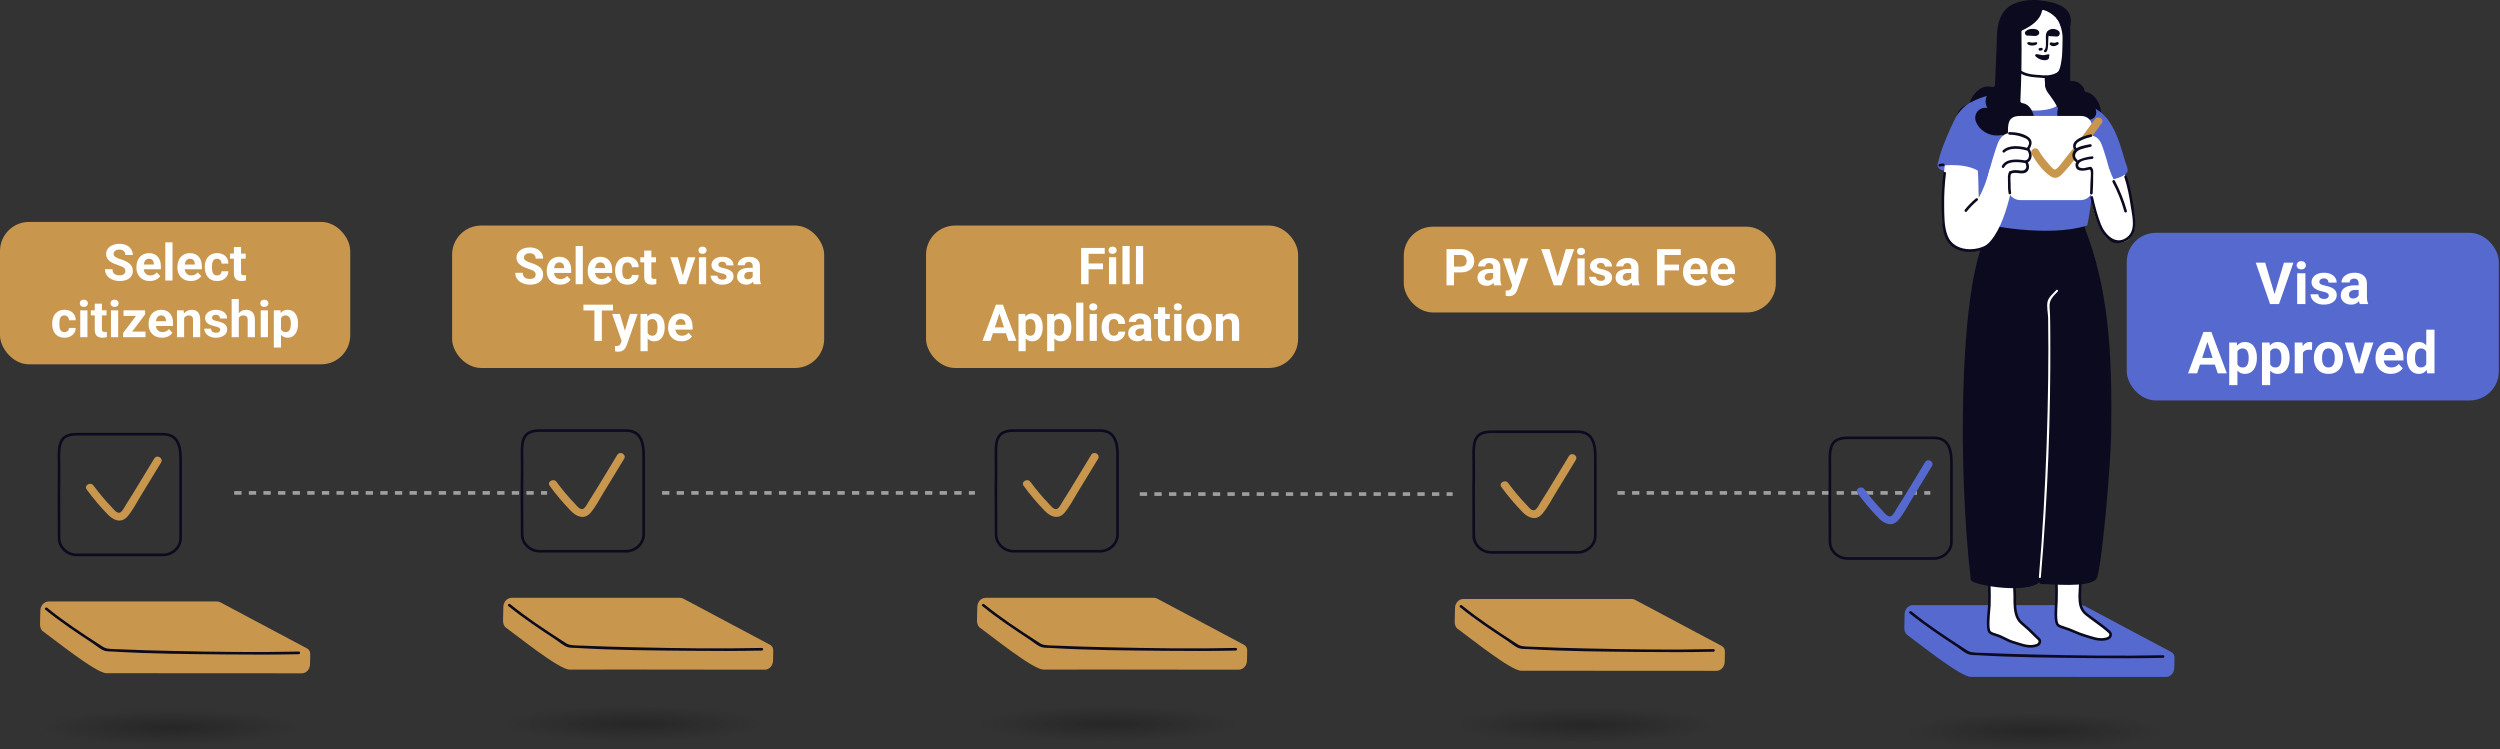 <svg width="397" height="119" viewBox="0 0 397 119" fill="none" xmlns="http://www.w3.org/2000/svg">
<rect x="0" y="0" width="397" height="119" fill="#333333" stroke="none"/>
<rect y="35.238" width="55.619" height="22.621" rx="4.621" fill="#C8964D"/>
<path d="M19.907 43.044C19.907 42.941 19.892 42.849 19.86 42.768C19.831 42.683 19.776 42.607 19.694 42.539C19.613 42.468 19.498 42.398 19.351 42.329C19.203 42.261 19.012 42.19 18.778 42.116C18.517 42.032 18.27 41.937 18.036 41.832C17.804 41.726 17.599 41.604 17.42 41.465C17.243 41.322 17.104 41.158 17.001 40.971C16.901 40.784 16.851 40.567 16.851 40.319C16.851 40.08 16.904 39.862 17.009 39.668C17.114 39.47 17.262 39.302 17.451 39.162C17.641 39.02 17.865 38.911 18.123 38.834C18.383 38.758 18.669 38.72 18.98 38.72C19.403 38.72 19.773 38.796 20.089 38.949C20.405 39.102 20.65 39.311 20.824 39.577C21 39.843 21.088 40.147 21.088 40.489H19.912C19.912 40.321 19.876 40.173 19.805 40.047C19.736 39.918 19.631 39.816 19.489 39.743C19.349 39.669 19.173 39.632 18.96 39.632C18.755 39.632 18.583 39.664 18.446 39.727C18.309 39.788 18.207 39.87 18.138 39.976C18.07 40.078 18.036 40.194 18.036 40.323C18.036 40.421 18.059 40.509 18.107 40.588C18.157 40.667 18.231 40.74 18.328 40.809C18.425 40.877 18.545 40.942 18.687 41.002C18.829 41.063 18.994 41.122 19.181 41.18C19.494 41.275 19.769 41.382 20.006 41.5C20.246 41.618 20.446 41.751 20.607 41.899C20.767 42.046 20.888 42.214 20.97 42.4C21.051 42.587 21.092 42.799 21.092 43.036C21.092 43.286 21.044 43.51 20.946 43.708C20.849 43.905 20.708 44.072 20.524 44.209C20.339 44.346 20.119 44.45 19.864 44.521C19.609 44.592 19.323 44.628 19.007 44.628C18.723 44.628 18.442 44.591 18.166 44.517C17.89 44.441 17.638 44.326 17.412 44.173C17.188 44.021 17.009 43.826 16.875 43.589C16.741 43.352 16.673 43.072 16.673 42.748H17.862C17.862 42.927 17.89 43.078 17.945 43.202C18 43.326 18.078 43.426 18.178 43.502C18.281 43.578 18.402 43.634 18.541 43.668C18.683 43.702 18.839 43.719 19.007 43.719C19.212 43.719 19.381 43.69 19.513 43.632C19.647 43.575 19.746 43.494 19.809 43.392C19.875 43.289 19.907 43.173 19.907 43.044ZM23.793 44.628C23.462 44.628 23.164 44.575 22.901 44.47C22.638 44.362 22.414 44.213 22.23 44.023C22.048 43.834 21.908 43.614 21.811 43.364C21.713 43.111 21.665 42.843 21.665 42.558V42.4C21.665 42.077 21.711 41.78 21.803 41.512C21.895 41.243 22.027 41.01 22.198 40.813C22.372 40.615 22.582 40.464 22.83 40.359C23.077 40.251 23.356 40.197 23.667 40.197C23.97 40.197 24.238 40.247 24.473 40.347C24.707 40.447 24.903 40.589 25.061 40.773C25.221 40.958 25.343 41.179 25.424 41.437C25.506 41.692 25.547 41.977 25.547 42.29V42.764H22.151V42.005H24.429V41.919C24.429 41.761 24.4 41.62 24.342 41.496C24.287 41.37 24.203 41.27 24.089 41.196C23.976 41.122 23.831 41.085 23.655 41.085C23.505 41.085 23.376 41.118 23.268 41.184C23.16 41.25 23.072 41.342 23.003 41.461C22.938 41.579 22.888 41.718 22.853 41.879C22.822 42.037 22.806 42.211 22.806 42.4V42.558C22.806 42.73 22.83 42.887 22.877 43.032C22.927 43.177 22.997 43.302 23.086 43.407C23.179 43.513 23.289 43.594 23.418 43.652C23.55 43.71 23.698 43.739 23.864 43.739C24.07 43.739 24.261 43.7 24.437 43.621C24.616 43.539 24.77 43.417 24.899 43.253L25.452 43.854C25.362 43.983 25.24 44.106 25.085 44.225C24.932 44.343 24.748 44.441 24.532 44.517C24.316 44.591 24.07 44.628 23.793 44.628ZM27.395 38.483V44.549H26.253V38.483H27.395ZM30.301 44.628C29.969 44.628 29.672 44.575 29.409 44.47C29.145 44.362 28.922 44.213 28.737 44.023C28.556 43.834 28.416 43.614 28.319 43.364C28.221 43.111 28.173 42.843 28.173 42.558V42.4C28.173 42.077 28.219 41.78 28.311 41.512C28.403 41.243 28.535 41.01 28.706 40.813C28.88 40.615 29.09 40.464 29.338 40.359C29.585 40.251 29.864 40.197 30.175 40.197C30.477 40.197 30.746 40.247 30.98 40.347C31.215 40.447 31.411 40.589 31.569 40.773C31.729 40.958 31.85 41.179 31.932 41.437C32.014 41.692 32.054 41.977 32.054 42.29V42.764H28.658V42.005H30.937V41.919C30.937 41.761 30.908 41.62 30.85 41.496C30.795 41.37 30.71 41.27 30.597 41.196C30.484 41.122 30.339 41.085 30.163 41.085C30.013 41.085 29.884 41.118 29.776 41.184C29.668 41.25 29.58 41.342 29.511 41.461C29.445 41.579 29.395 41.718 29.361 41.879C29.33 42.037 29.314 42.211 29.314 42.4V42.558C29.314 42.73 29.338 42.887 29.385 43.032C29.435 43.177 29.505 43.302 29.594 43.407C29.686 43.513 29.797 43.594 29.926 43.652C30.058 43.71 30.206 43.739 30.372 43.739C30.578 43.739 30.768 43.7 30.945 43.621C31.124 43.539 31.278 43.417 31.407 43.253L31.96 43.854C31.87 43.983 31.748 44.106 31.592 44.225C31.44 44.343 31.255 44.441 31.04 44.517C30.824 44.591 30.578 44.628 30.301 44.628ZM34.467 43.739C34.607 43.739 34.73 43.713 34.838 43.66C34.946 43.605 35.031 43.528 35.091 43.431C35.154 43.331 35.187 43.214 35.19 43.08H36.26C36.257 43.38 36.177 43.647 36.019 43.881C35.861 44.113 35.649 44.296 35.383 44.43C35.117 44.562 34.82 44.628 34.491 44.628C34.159 44.628 33.87 44.572 33.622 44.462C33.377 44.351 33.173 44.198 33.01 44.004C32.847 43.806 32.724 43.577 32.643 43.316C32.561 43.053 32.52 42.772 32.52 42.471V42.357C32.52 42.054 32.561 41.773 32.643 41.512C32.724 41.249 32.847 41.02 33.01 40.825C33.173 40.627 33.377 40.473 33.622 40.363C33.867 40.252 34.154 40.197 34.483 40.197C34.833 40.197 35.14 40.264 35.403 40.398C35.669 40.532 35.877 40.725 36.027 40.975C36.18 41.222 36.257 41.516 36.26 41.855H35.19C35.187 41.713 35.157 41.584 35.099 41.468C35.044 41.353 34.962 41.261 34.854 41.192C34.749 41.121 34.619 41.085 34.463 41.085C34.297 41.085 34.162 41.121 34.056 41.192C33.951 41.261 33.87 41.355 33.812 41.476C33.754 41.595 33.713 41.73 33.689 41.883C33.668 42.033 33.658 42.191 33.658 42.357V42.471C33.658 42.637 33.668 42.797 33.689 42.949C33.71 43.102 33.75 43.237 33.808 43.356C33.868 43.474 33.951 43.568 34.056 43.636C34.162 43.705 34.299 43.739 34.467 43.739ZM39.012 40.276V41.081H36.525V40.276H39.012ZM37.141 39.221H38.278V43.261C38.278 43.385 38.294 43.48 38.325 43.546C38.359 43.611 38.41 43.657 38.475 43.684C38.541 43.708 38.624 43.719 38.724 43.719C38.795 43.719 38.858 43.717 38.914 43.711C38.972 43.703 39.02 43.696 39.06 43.688L39.064 44.525C38.966 44.556 38.861 44.581 38.748 44.6C38.635 44.618 38.51 44.628 38.373 44.628C38.123 44.628 37.904 44.587 37.717 44.505C37.533 44.421 37.391 44.287 37.291 44.102C37.191 43.918 37.141 43.676 37.141 43.376V39.221ZM10.233 52.739C10.372 52.739 10.496 52.713 10.604 52.66C10.712 52.605 10.796 52.528 10.857 52.431C10.92 52.331 10.953 52.214 10.955 52.08H12.025C12.023 52.38 11.943 52.647 11.785 52.881C11.627 53.113 11.415 53.296 11.149 53.43C10.883 53.562 10.585 53.628 10.256 53.628C9.925 53.628 9.635 53.572 9.388 53.462C9.143 53.351 8.939 53.198 8.776 53.004C8.612 52.806 8.49 52.577 8.408 52.316C8.327 52.053 8.286 51.772 8.286 51.471V51.357C8.286 51.054 8.327 50.773 8.408 50.512C8.49 50.249 8.612 50.02 8.776 49.825C8.939 49.627 9.143 49.473 9.388 49.363C9.632 49.252 9.919 49.197 10.248 49.197C10.599 49.197 10.905 49.264 11.169 49.398C11.434 49.532 11.643 49.725 11.793 49.975C11.945 50.222 12.023 50.516 12.025 50.855H10.955C10.953 50.713 10.922 50.584 10.864 50.468C10.809 50.353 10.728 50.261 10.62 50.192C10.514 50.121 10.384 50.085 10.229 50.085C10.063 50.085 9.927 50.121 9.822 50.192C9.717 50.261 9.635 50.355 9.577 50.476C9.519 50.595 9.478 50.73 9.455 50.883C9.434 51.033 9.423 51.191 9.423 51.357V51.471C9.423 51.637 9.434 51.797 9.455 51.949C9.476 52.102 9.515 52.237 9.573 52.356C9.634 52.474 9.717 52.568 9.822 52.636C9.927 52.705 10.064 52.739 10.233 52.739ZM13.885 49.276V53.549H12.744V49.276H13.885ZM12.673 48.162C12.673 47.996 12.731 47.859 12.847 47.752C12.963 47.644 13.118 47.59 13.313 47.59C13.505 47.59 13.659 47.644 13.775 47.752C13.893 47.859 13.953 47.996 13.953 48.162C13.953 48.328 13.893 48.465 13.775 48.573C13.659 48.681 13.505 48.735 13.313 48.735C13.118 48.735 12.963 48.681 12.847 48.573C12.731 48.465 12.673 48.328 12.673 48.162ZM16.918 49.276V50.081H14.43V49.276H16.918ZM15.046 48.221H16.184V52.261C16.184 52.385 16.2 52.48 16.231 52.546C16.265 52.611 16.315 52.657 16.381 52.684C16.447 52.708 16.53 52.719 16.63 52.719C16.701 52.719 16.764 52.717 16.82 52.711C16.877 52.703 16.926 52.696 16.966 52.688L16.97 53.525C16.872 53.556 16.767 53.581 16.654 53.6C16.54 53.618 16.415 53.628 16.279 53.628C16.028 53.628 15.81 53.587 15.623 53.505C15.439 53.421 15.296 53.287 15.197 53.102C15.096 52.918 15.046 52.676 15.046 52.376V48.221ZM18.766 49.276V53.549H17.625V49.276H18.766ZM17.554 48.162C17.554 47.996 17.612 47.859 17.728 47.752C17.844 47.644 17.999 47.59 18.194 47.59C18.386 47.59 18.54 47.644 18.656 47.752C18.774 47.859 18.833 47.996 18.833 48.162C18.833 48.328 18.774 48.465 18.656 48.573C18.54 48.681 18.386 48.735 18.194 48.735C17.999 48.735 17.844 48.681 17.728 48.573C17.612 48.465 17.554 48.328 17.554 48.162ZM23.106 52.66V53.549H19.86V52.66H23.106ZM23.043 49.931L20.318 53.549H19.556V52.873L22.269 49.276H23.043V49.931ZM22.64 49.276V50.168H19.619V49.276H22.64ZM25.724 53.628C25.393 53.628 25.095 53.575 24.832 53.47C24.569 53.362 24.345 53.213 24.16 53.023C23.979 52.834 23.839 52.614 23.742 52.364C23.645 52.111 23.596 51.843 23.596 51.558V51.4C23.596 51.077 23.642 50.78 23.734 50.512C23.826 50.243 23.958 50.01 24.129 49.813C24.303 49.615 24.513 49.464 24.761 49.359C25.008 49.251 25.287 49.197 25.598 49.197C25.901 49.197 26.169 49.247 26.404 49.347C26.638 49.447 26.834 49.589 26.992 49.773C27.152 49.958 27.274 50.179 27.355 50.437C27.437 50.692 27.478 50.977 27.478 51.29V51.764H24.081V51.005H26.36V50.919C26.36 50.761 26.331 50.62 26.273 50.496C26.218 50.37 26.134 50.27 26.02 50.196C25.907 50.122 25.762 50.085 25.586 50.085C25.436 50.085 25.307 50.118 25.199 50.184C25.091 50.25 25.003 50.342 24.934 50.461C24.869 50.579 24.819 50.718 24.785 50.879C24.753 51.037 24.737 51.211 24.737 51.4V51.558C24.737 51.73 24.761 51.887 24.808 52.032C24.858 52.177 24.928 52.302 25.017 52.407C25.11 52.513 25.22 52.594 25.349 52.652C25.481 52.71 25.63 52.739 25.795 52.739C26.001 52.739 26.192 52.7 26.368 52.621C26.547 52.539 26.701 52.417 26.83 52.253L27.383 52.854C27.293 52.983 27.171 53.106 27.016 53.225C26.863 53.343 26.679 53.441 26.463 53.517C26.247 53.591 26.001 53.628 25.724 53.628ZM29.239 50.188V53.549H28.102V49.276H29.168L29.239 50.188ZM29.073 51.262H28.765C28.765 50.946 28.806 50.662 28.887 50.409C28.969 50.154 29.084 49.937 29.231 49.758C29.378 49.576 29.553 49.438 29.756 49.343C29.962 49.246 30.191 49.197 30.443 49.197C30.643 49.197 30.826 49.226 30.992 49.284C31.158 49.342 31.3 49.434 31.419 49.56C31.54 49.687 31.632 49.854 31.695 50.062C31.761 50.27 31.794 50.524 31.794 50.824V53.549H30.649V50.82C30.649 50.63 30.622 50.483 30.57 50.378C30.517 50.272 30.439 50.199 30.337 50.157C30.237 50.112 30.113 50.089 29.965 50.089C29.813 50.089 29.68 50.12 29.567 50.18C29.456 50.241 29.364 50.325 29.29 50.433C29.219 50.538 29.165 50.662 29.128 50.804C29.091 50.946 29.073 51.099 29.073 51.262ZM34.969 52.368C34.969 52.286 34.945 52.212 34.898 52.147C34.85 52.081 34.762 52.02 34.633 51.965C34.507 51.907 34.324 51.855 34.084 51.807C33.868 51.76 33.667 51.7 33.48 51.629C33.296 51.556 33.135 51.468 32.998 51.365C32.864 51.262 32.759 51.141 32.682 51.002C32.606 50.859 32.568 50.697 32.568 50.516C32.568 50.337 32.606 50.168 32.682 50.01C32.761 49.852 32.873 49.713 33.018 49.592C33.165 49.468 33.344 49.372 33.555 49.303C33.768 49.232 34.008 49.197 34.274 49.197C34.645 49.197 34.963 49.256 35.229 49.375C35.498 49.493 35.703 49.656 35.845 49.864C35.99 50.07 36.063 50.304 36.063 50.567H34.925C34.925 50.457 34.902 50.358 34.854 50.271C34.809 50.181 34.738 50.112 34.641 50.062C34.546 50.009 34.422 49.983 34.27 49.983C34.143 49.983 34.034 50.005 33.942 50.05C33.85 50.092 33.779 50.15 33.729 50.224C33.681 50.295 33.658 50.374 33.658 50.461C33.658 50.526 33.671 50.586 33.697 50.638C33.726 50.688 33.772 50.734 33.835 50.776C33.899 50.819 33.98 50.858 34.08 50.895C34.183 50.929 34.309 50.961 34.459 50.99C34.767 51.053 35.042 51.136 35.285 51.239C35.527 51.339 35.719 51.475 35.861 51.649C36.003 51.82 36.074 52.045 36.074 52.324C36.074 52.514 36.032 52.688 35.948 52.846C35.864 53.004 35.743 53.142 35.585 53.26C35.427 53.376 35.237 53.467 35.016 53.533C34.798 53.596 34.551 53.628 34.278 53.628C33.88 53.628 33.543 53.556 33.267 53.414C32.993 53.272 32.785 53.092 32.643 52.873C32.503 52.652 32.434 52.426 32.434 52.194H33.512C33.517 52.349 33.556 52.474 33.63 52.569C33.706 52.664 33.803 52.733 33.918 52.775C34.037 52.817 34.164 52.838 34.301 52.838C34.449 52.838 34.571 52.818 34.669 52.779C34.766 52.736 34.84 52.681 34.89 52.613C34.942 52.542 34.969 52.46 34.969 52.368ZM37.922 47.483V53.549H36.785V47.483H37.922ZM37.761 51.262H37.449C37.451 50.965 37.491 50.691 37.567 50.441C37.643 50.188 37.753 49.97 37.895 49.785C38.037 49.598 38.207 49.454 38.404 49.351C38.604 49.248 38.825 49.197 39.068 49.197C39.278 49.197 39.469 49.227 39.64 49.288C39.814 49.346 39.963 49.44 40.087 49.572C40.213 49.701 40.31 49.871 40.379 50.081C40.447 50.292 40.481 50.547 40.481 50.847V53.549H39.336V50.84C39.336 50.65 39.309 50.501 39.253 50.393C39.201 50.283 39.123 50.205 39.02 50.16C38.92 50.113 38.797 50.089 38.649 50.089C38.486 50.089 38.346 50.12 38.23 50.18C38.117 50.241 38.026 50.325 37.958 50.433C37.89 50.538 37.84 50.662 37.808 50.804C37.776 50.946 37.761 51.099 37.761 51.262ZM42.547 49.276V53.549H41.405V49.276H42.547ZM41.334 48.162C41.334 47.996 41.392 47.859 41.508 47.752C41.624 47.644 41.779 47.59 41.974 47.59C42.166 47.59 42.32 47.644 42.436 47.752C42.555 47.859 42.614 47.996 42.614 48.162C42.614 48.328 42.555 48.465 42.436 48.573C42.32 48.681 42.166 48.735 41.974 48.735C41.779 48.735 41.624 48.681 41.508 48.573C41.392 48.465 41.334 48.328 41.334 48.162ZM44.624 50.097V55.191H43.486V49.276H44.541L44.624 50.097ZM47.329 51.365V51.448C47.329 51.758 47.292 52.047 47.218 52.313C47.147 52.578 47.042 52.81 46.902 53.008C46.763 53.202 46.589 53.355 46.381 53.466C46.176 53.574 45.939 53.628 45.67 53.628C45.41 53.628 45.183 53.575 44.991 53.47C44.799 53.364 44.637 53.217 44.505 53.027C44.376 52.835 44.272 52.613 44.193 52.36C44.114 52.107 44.054 51.836 44.012 51.547V51.329C44.054 51.019 44.114 50.734 44.193 50.476C44.272 50.216 44.376 49.991 44.505 49.801C44.637 49.609 44.798 49.46 44.987 49.355C45.179 49.249 45.404 49.197 45.662 49.197C45.934 49.197 46.172 49.248 46.377 49.351C46.585 49.454 46.759 49.601 46.898 49.793C47.041 49.985 47.147 50.214 47.218 50.48C47.292 50.746 47.329 51.041 47.329 51.365ZM46.188 51.448V51.365C46.188 51.183 46.172 51.016 46.14 50.863C46.111 50.708 46.064 50.572 45.998 50.457C45.935 50.341 45.851 50.251 45.745 50.188C45.643 50.122 45.518 50.089 45.37 50.089C45.215 50.089 45.082 50.114 44.971 50.164C44.863 50.214 44.775 50.287 44.707 50.382C44.638 50.476 44.587 50.59 44.553 50.721C44.519 50.853 44.497 51.002 44.489 51.167V51.716C44.503 51.911 44.54 52.086 44.6 52.242C44.661 52.394 44.754 52.515 44.88 52.605C45.007 52.694 45.173 52.739 45.378 52.739C45.528 52.739 45.654 52.706 45.757 52.64C45.86 52.572 45.943 52.478 46.006 52.36C46.072 52.242 46.118 52.105 46.144 51.949C46.173 51.794 46.188 51.627 46.188 51.448Z" fill="white"/>
<ellipse opacity="0.25" cx="27.151" cy="115.534" rx="20.796" ry="2.888" fill="url(#paint0_radial_1679_32168)"/>
<path d="M25.864 88.324H12.2C10.531 88.324 9.173 87.028 9.173 85.435C9.173 84.296 9.167 83.158 9.16 82.019C9.148 79.778 9.134 77.46 9.173 75.18C9.183 74.582 9.173 74.022 9.163 73.481C9.13 71.695 9.103 70.285 9.905 69.468C10.384 68.98 11.135 68.743 12.2 68.743H25.864C26.747 68.743 27.443 68.992 27.933 69.485C28.907 70.464 28.899 72.195 28.893 73.586L28.891 73.912V85.435C28.892 87.028 27.534 88.324 25.864 88.324ZM12.2 69.161C11.253 69.161 10.6 69.357 10.204 69.761C9.525 70.452 9.55 71.785 9.581 73.473C9.591 74.018 9.602 74.582 9.592 75.188C9.553 77.463 9.566 79.778 9.579 82.016C9.585 83.156 9.592 84.295 9.592 85.435C9.592 86.797 10.762 87.905 12.2 87.905H25.864C27.303 87.905 28.473 86.797 28.473 85.435L28.474 73.584C28.48 72.271 28.488 70.636 27.637 69.78C27.222 69.364 26.642 69.161 25.864 69.161L12.2 69.161Z" fill="#0B0A1F"/>
<path d="M13.765 77.732C14.79 79.141 15.914 80.457 17.124 81.71C18.012 82.63 19.264 83.158 20.253 82.006C21.071 81.053 21.683 79.84 22.333 78.772C23.415 76.995 24.487 75.211 25.582 73.441C26.008 72.752 24.923 72.121 24.498 72.808C23 75.228 21.575 77.696 20.037 80.091C19.81 80.446 19.417 81.3 18.999 81.415C18.525 81.546 18.01 80.823 17.746 80.548C16.704 79.461 15.735 78.317 14.849 77.098C14.379 76.451 13.289 77.077 13.765 77.732Z" fill="#C8964D"/>
<path d="M6.406 96.945L6.355 99.13C6.346 99.51 6.469 99.878 6.697 100.159C8.335 101.315 15.23 106.908 16.914 106.905C24.698 106.894 32.483 106.912 40.267 106.917C42.818 106.919 45.369 106.921 47.919 106.923C48.638 106.923 49.223 106.277 49.233 105.473L49.265 103.856C49.27 103.462 49.058 103.105 48.732 102.956L34.945 95.622C34.788 95.551 34.62 95.514 34.451 95.514H7.719C7.007 95.514 6.425 96.149 6.406 96.945Z" fill="#C8964D"/>
<path d="M7.202 96.817C9.586 98.766 12.182 100.477 14.75 102.172C15.313 102.543 15.96 103.129 16.612 103.342C17.029 103.477 17.559 103.445 17.989 103.471C23.988 103.832 30.02 103.869 36.027 103.926C39.834 103.962 43.643 103.974 47.449 103.888C47.718 103.882 47.719 103.464 47.449 103.47C40.701 103.621 33.944 103.518 27.197 103.366C24.508 103.305 21.817 103.237 19.129 103.112C18.44 103.08 17.711 103.095 17.028 102.982C16.575 102.906 16.28 102.67 15.872 102.406C13.018 100.561 10.131 98.674 7.498 96.521C7.291 96.352 6.993 96.647 7.202 96.817Z" fill="#0B0A1F"/>
<rect x="71.794" y="35.816" width="59.085" height="22.621" rx="4.621" fill="#C8964D"/>
<path d="M85.067 43.622C85.067 43.519 85.051 43.427 85.019 43.345C84.99 43.261 84.935 43.185 84.853 43.116C84.772 43.045 84.657 42.975 84.51 42.907C84.362 42.839 84.172 42.767 83.937 42.694C83.677 42.609 83.429 42.515 83.195 42.409C82.963 42.304 82.758 42.182 82.579 42.042C82.403 41.9 82.263 41.735 82.16 41.548C82.06 41.362 82.01 41.144 82.01 40.897C82.01 40.657 82.063 40.44 82.168 40.245C82.273 40.048 82.421 39.879 82.611 39.74C82.8 39.598 83.024 39.489 83.282 39.412C83.543 39.336 83.828 39.298 84.139 39.298C84.563 39.298 84.933 39.374 85.248 39.527C85.564 39.679 85.809 39.889 85.983 40.154C86.159 40.42 86.248 40.724 86.248 41.067H85.071C85.071 40.898 85.035 40.751 84.964 40.624C84.896 40.495 84.79 40.394 84.648 40.32C84.509 40.247 84.332 40.21 84.119 40.21C83.914 40.21 83.743 40.241 83.606 40.305C83.469 40.365 83.366 40.448 83.298 40.553C83.229 40.656 83.195 40.772 83.195 40.901C83.195 40.998 83.219 41.087 83.266 41.166C83.316 41.244 83.39 41.318 83.487 41.387C83.585 41.455 83.704 41.52 83.847 41.58C83.989 41.641 84.153 41.7 84.34 41.758C84.653 41.853 84.928 41.959 85.165 42.078C85.405 42.196 85.605 42.329 85.766 42.477C85.926 42.624 86.047 42.791 86.129 42.978C86.211 43.165 86.251 43.377 86.251 43.614C86.251 43.864 86.203 44.088 86.105 44.285C86.008 44.483 85.867 44.65 85.683 44.787C85.499 44.923 85.279 45.028 85.023 45.099C84.768 45.17 84.482 45.205 84.166 45.205C83.882 45.205 83.602 45.168 83.325 45.095C83.049 45.018 82.797 44.904 82.571 44.751C82.347 44.598 82.168 44.404 82.034 44.167C81.9 43.93 81.833 43.649 81.833 43.325H83.021C83.021 43.505 83.049 43.656 83.104 43.78C83.159 43.903 83.237 44.003 83.337 44.08C83.44 44.156 83.561 44.211 83.7 44.246C83.843 44.28 83.998 44.297 84.166 44.297C84.372 44.297 84.54 44.268 84.672 44.21C84.806 44.152 84.905 44.072 84.968 43.969C85.034 43.867 85.067 43.751 85.067 43.622ZM88.953 45.205C88.621 45.205 88.323 45.153 88.06 45.047C87.797 44.939 87.573 44.791 87.389 44.601C87.207 44.411 87.067 44.192 86.97 43.941C86.873 43.689 86.824 43.42 86.824 43.136V42.978C86.824 42.654 86.87 42.358 86.962 42.09C87.054 41.821 87.186 41.588 87.357 41.391C87.531 41.193 87.742 41.042 87.989 40.936C88.236 40.828 88.516 40.775 88.826 40.775C89.129 40.775 89.397 40.825 89.632 40.925C89.866 41.025 90.062 41.167 90.22 41.351C90.381 41.535 90.502 41.757 90.583 42.014C90.665 42.27 90.706 42.554 90.706 42.867V43.341H87.31V42.583H89.588V42.496C89.588 42.338 89.559 42.197 89.501 42.074C89.446 41.947 89.362 41.847 89.249 41.774C89.135 41.7 88.991 41.663 88.814 41.663C88.664 41.663 88.535 41.696 88.427 41.762C88.319 41.828 88.231 41.92 88.163 42.038C88.097 42.157 88.047 42.296 88.013 42.457C87.981 42.615 87.965 42.788 87.965 42.978V43.136C87.965 43.307 87.989 43.465 88.036 43.61C88.086 43.755 88.156 43.88 88.246 43.985C88.338 44.09 88.448 44.172 88.577 44.23C88.709 44.288 88.858 44.317 89.024 44.317C89.229 44.317 89.42 44.277 89.596 44.198C89.775 44.117 89.929 43.994 90.058 43.831L90.611 44.431C90.522 44.56 90.399 44.684 90.244 44.802C90.091 44.921 89.907 45.018 89.691 45.095C89.475 45.168 89.229 45.205 88.953 45.205ZM92.554 39.061V45.126H91.413V39.061H92.554ZM95.46 45.205C95.129 45.205 94.831 45.153 94.568 45.047C94.305 44.939 94.081 44.791 93.897 44.601C93.715 44.411 93.575 44.192 93.478 43.941C93.38 43.689 93.332 43.42 93.332 43.136V42.978C93.332 42.654 93.378 42.358 93.47 42.09C93.562 41.821 93.694 41.588 93.865 41.391C94.039 41.193 94.249 41.042 94.497 40.936C94.744 40.828 95.023 40.775 95.334 40.775C95.637 40.775 95.905 40.825 96.139 40.925C96.374 41.025 96.57 41.167 96.728 41.351C96.888 41.535 97.01 41.757 97.091 42.014C97.173 42.27 97.214 42.554 97.214 42.867V43.341H93.817V42.583H96.096V42.496C96.096 42.338 96.067 42.197 96.009 42.074C95.954 41.947 95.87 41.847 95.757 41.774C95.643 41.7 95.499 41.663 95.322 41.663C95.172 41.663 95.043 41.696 94.935 41.762C94.827 41.828 94.739 41.92 94.671 42.038C94.605 42.157 94.555 42.296 94.52 42.457C94.489 42.615 94.473 42.788 94.473 42.978V43.136C94.473 43.307 94.497 43.465 94.544 43.61C94.594 43.755 94.664 43.88 94.753 43.985C94.846 44.09 94.956 44.172 95.085 44.23C95.217 44.288 95.365 44.317 95.531 44.317C95.737 44.317 95.928 44.277 96.104 44.198C96.283 44.117 96.437 43.994 96.566 43.831L97.119 44.431C97.029 44.56 96.907 44.684 96.752 44.802C96.599 44.921 96.415 45.018 96.199 45.095C95.983 45.168 95.737 45.205 95.46 45.205ZM99.626 44.317C99.766 44.317 99.89 44.29 99.998 44.238C100.106 44.182 100.19 44.106 100.25 44.009C100.314 43.909 100.346 43.791 100.349 43.657H101.419C101.417 43.957 101.336 44.225 101.178 44.459C101.02 44.691 100.808 44.873 100.543 45.008C100.277 45.139 99.979 45.205 99.65 45.205C99.318 45.205 99.029 45.15 98.781 45.039C98.537 44.929 98.332 44.776 98.169 44.581C98.006 44.384 97.884 44.155 97.802 43.894C97.72 43.631 97.68 43.349 97.68 43.049V42.935C97.68 42.632 97.72 42.35 97.802 42.09C97.884 41.826 98.006 41.597 98.169 41.402C98.332 41.205 98.537 41.051 98.781 40.94C99.026 40.83 99.313 40.775 99.642 40.775C99.992 40.775 100.299 40.842 100.562 40.976C100.828 41.11 101.036 41.302 101.186 41.553C101.339 41.8 101.417 42.093 101.419 42.433H100.349C100.346 42.291 100.316 42.162 100.258 42.046C100.203 41.93 100.121 41.838 100.013 41.77C99.908 41.699 99.778 41.663 99.623 41.663C99.457 41.663 99.321 41.699 99.216 41.77C99.11 41.838 99.029 41.933 98.971 42.054C98.913 42.172 98.872 42.308 98.849 42.461C98.827 42.611 98.817 42.769 98.817 42.935V43.049C98.817 43.215 98.827 43.374 98.849 43.527C98.87 43.68 98.909 43.815 98.967 43.934C99.028 44.052 99.11 44.146 99.216 44.214C99.321 44.282 99.458 44.317 99.626 44.317ZM104.172 40.853V41.659H101.684V40.853H104.172ZM102.3 39.799H103.437V43.839C103.437 43.963 103.453 44.057 103.484 44.123C103.519 44.189 103.569 44.235 103.635 44.261C103.7 44.285 103.783 44.297 103.883 44.297C103.954 44.297 104.018 44.294 104.073 44.289C104.131 44.281 104.179 44.273 104.219 44.265L104.223 45.102C104.126 45.134 104.02 45.159 103.907 45.178C103.794 45.196 103.669 45.205 103.532 45.205C103.282 45.205 103.063 45.164 102.876 45.083C102.692 44.998 102.55 44.864 102.45 44.68C102.35 44.496 102.3 44.254 102.3 43.953V39.799ZM108.286 44.297L109.234 40.853H110.423L108.981 45.126H108.263L108.286 44.297ZM107.635 40.853L108.586 44.301L108.606 45.126H107.884L106.442 40.853H107.635ZM112.133 40.853V45.126H110.991V40.853H112.133ZM110.92 39.74C110.92 39.574 110.978 39.437 111.094 39.329C111.21 39.221 111.365 39.167 111.56 39.167C111.752 39.167 111.906 39.221 112.022 39.329C112.141 39.437 112.2 39.574 112.2 39.74C112.2 39.906 112.141 40.043 112.022 40.151C111.906 40.258 111.752 40.312 111.56 40.312C111.365 40.312 111.21 40.258 111.094 40.151C110.978 40.043 110.92 39.906 110.92 39.74ZM115.383 43.946C115.383 43.864 115.359 43.79 115.311 43.724C115.264 43.658 115.176 43.598 115.047 43.543C114.921 43.485 114.738 43.432 114.498 43.385C114.282 43.337 114.081 43.278 113.894 43.207C113.71 43.133 113.549 43.045 113.412 42.943C113.278 42.84 113.172 42.719 113.096 42.579C113.02 42.437 112.982 42.275 112.982 42.093C112.982 41.914 113.02 41.746 113.096 41.588C113.175 41.43 113.287 41.291 113.432 41.169C113.579 41.046 113.758 40.95 113.969 40.881C114.182 40.81 114.422 40.775 114.688 40.775C115.059 40.775 115.377 40.834 115.643 40.952C115.912 41.071 116.117 41.234 116.259 41.442C116.404 41.647 116.476 41.882 116.476 42.145H115.339C115.339 42.034 115.315 41.935 115.268 41.849C115.223 41.759 115.152 41.689 115.055 41.639C114.96 41.587 114.836 41.56 114.684 41.56C114.557 41.56 114.448 41.583 114.356 41.627C114.264 41.67 114.193 41.727 114.143 41.801C114.095 41.872 114.072 41.951 114.072 42.038C114.072 42.104 114.085 42.163 114.111 42.216C114.14 42.266 114.186 42.312 114.249 42.354C114.312 42.396 114.394 42.436 114.494 42.472C114.597 42.507 114.723 42.538 114.873 42.567C115.181 42.63 115.456 42.713 115.698 42.816C115.941 42.916 116.133 43.053 116.275 43.227C116.417 43.398 116.488 43.623 116.488 43.902C116.488 44.092 116.446 44.265 116.362 44.423C116.278 44.581 116.157 44.719 115.999 44.838C115.841 44.954 115.651 45.045 115.43 45.11C115.211 45.174 114.965 45.205 114.692 45.205C114.294 45.205 113.957 45.134 113.681 44.992C113.407 44.85 113.199 44.669 113.057 44.451C112.917 44.23 112.847 44.003 112.847 43.772H113.925C113.931 43.927 113.97 44.052 114.044 44.147C114.12 44.242 114.216 44.31 114.332 44.352C114.451 44.394 114.578 44.415 114.715 44.415C114.863 44.415 114.985 44.396 115.082 44.356C115.18 44.314 115.254 44.259 115.304 44.19C115.356 44.119 115.383 44.038 115.383 43.946ZM119.533 44.163V42.259C119.533 42.122 119.511 42.005 119.466 41.908C119.421 41.808 119.351 41.73 119.256 41.675C119.164 41.62 119.045 41.592 118.897 41.592C118.771 41.592 118.661 41.614 118.569 41.659C118.477 41.701 118.406 41.763 118.356 41.845C118.306 41.924 118.281 42.017 118.281 42.125H117.144C117.144 41.943 117.186 41.771 117.27 41.608C117.354 41.444 117.477 41.301 117.637 41.177C117.798 41.051 117.989 40.952 118.21 40.881C118.434 40.81 118.684 40.775 118.96 40.775C119.292 40.775 119.587 40.83 119.845 40.94C120.103 41.051 120.306 41.217 120.453 41.438C120.603 41.659 120.678 41.935 120.678 42.267V44.096C120.678 44.33 120.693 44.522 120.722 44.672C120.75 44.819 120.793 44.949 120.848 45.059V45.126H119.699C119.643 45.01 119.601 44.866 119.572 44.692C119.546 44.516 119.533 44.339 119.533 44.163ZM119.683 42.524L119.691 43.168H119.055C118.905 43.168 118.775 43.185 118.664 43.219C118.554 43.253 118.463 43.302 118.392 43.365C118.321 43.426 118.268 43.497 118.234 43.578C118.202 43.66 118.186 43.749 118.186 43.847C118.186 43.944 118.209 44.032 118.253 44.111C118.298 44.188 118.363 44.248 118.447 44.293C118.531 44.335 118.63 44.356 118.743 44.356C118.914 44.356 119.063 44.322 119.189 44.254C119.316 44.185 119.413 44.101 119.482 44.001C119.553 43.901 119.589 43.806 119.592 43.717L119.892 44.198C119.85 44.306 119.792 44.418 119.718 44.534C119.647 44.65 119.557 44.759 119.446 44.862C119.335 44.962 119.202 45.045 119.047 45.11C118.892 45.174 118.708 45.205 118.494 45.205C118.223 45.205 117.977 45.151 117.756 45.043C117.537 44.933 117.364 44.781 117.235 44.589C117.108 44.394 117.045 44.173 117.045 43.926C117.045 43.702 117.087 43.503 117.171 43.33C117.256 43.156 117.379 43.01 117.543 42.891C117.708 42.77 117.915 42.679 118.163 42.619C118.41 42.556 118.697 42.524 119.023 42.524H119.683ZM95.571 48.377V54.126H94.39V48.377H95.571ZM97.34 48.377V49.305H92.649V48.377H97.34ZM98.904 53.645L100.037 49.853H101.257L99.54 54.77C99.503 54.878 99.453 54.994 99.389 55.117C99.329 55.241 99.246 55.358 99.141 55.469C99.038 55.582 98.908 55.674 98.75 55.745C98.594 55.816 98.404 55.852 98.177 55.852C98.069 55.852 97.981 55.845 97.913 55.832C97.844 55.819 97.763 55.801 97.668 55.777V54.944C97.697 54.944 97.727 54.944 97.759 54.944C97.79 54.946 97.82 54.948 97.849 54.948C97.999 54.948 98.122 54.931 98.217 54.896C98.311 54.862 98.388 54.809 98.446 54.738C98.504 54.67 98.55 54.58 98.584 54.47L98.904 53.645ZM98.43 49.853L99.358 52.949L99.52 54.154L98.746 54.237L97.21 49.853H98.43ZM102.849 50.675V55.769H101.711V49.853H102.766L102.849 50.675ZM105.554 51.943V52.025C105.554 52.336 105.517 52.624 105.443 52.89C105.372 53.156 105.267 53.388 105.127 53.585C104.988 53.78 104.814 53.933 104.606 54.043C104.401 54.151 104.164 54.205 103.895 54.205C103.635 54.205 103.408 54.153 103.216 54.047C103.024 53.942 102.862 53.794 102.73 53.605C102.601 53.413 102.497 53.19 102.418 52.938C102.339 52.685 102.279 52.414 102.237 52.124V51.907C102.279 51.596 102.339 51.312 102.418 51.054C102.497 50.793 102.601 50.568 102.73 50.379C102.862 50.187 103.022 50.038 103.212 49.932C103.404 49.827 103.629 49.775 103.887 49.775C104.158 49.775 104.397 49.826 104.602 49.928C104.81 50.031 104.984 50.179 105.123 50.371C105.265 50.563 105.372 50.792 105.443 51.058C105.517 51.324 105.554 51.619 105.554 51.943ZM104.412 52.025V51.943C104.412 51.761 104.397 51.594 104.365 51.441C104.336 51.286 104.289 51.15 104.223 51.034C104.16 50.918 104.076 50.829 103.97 50.766C103.868 50.7 103.742 50.667 103.595 50.667C103.44 50.667 103.307 50.692 103.196 50.742C103.088 50.792 103 50.864 102.932 50.959C102.863 51.054 102.812 51.167 102.778 51.299C102.743 51.43 102.722 51.579 102.714 51.745V52.294C102.728 52.489 102.764 52.664 102.825 52.819C102.886 52.972 102.979 53.093 103.105 53.182C103.232 53.272 103.398 53.317 103.603 53.317C103.753 53.317 103.879 53.284 103.982 53.218C104.085 53.15 104.168 53.056 104.231 52.938C104.297 52.819 104.343 52.682 104.369 52.527C104.398 52.372 104.412 52.204 104.412 52.025ZM108.227 54.205C107.895 54.205 107.598 54.153 107.335 54.047C107.071 53.939 106.848 53.791 106.663 53.601C106.482 53.411 106.342 53.192 106.245 52.941C106.147 52.689 106.099 52.42 106.099 52.136V51.978C106.099 51.654 106.145 51.358 106.237 51.09C106.329 50.821 106.461 50.588 106.632 50.391C106.806 50.193 107.016 50.042 107.264 49.936C107.511 49.828 107.79 49.775 108.101 49.775C108.404 49.775 108.672 49.825 108.906 49.925C109.141 50.025 109.337 50.167 109.495 50.351C109.655 50.535 109.776 50.757 109.858 51.014C109.94 51.27 109.98 51.554 109.98 51.867V52.341H106.584V51.583H108.863V51.496C108.863 51.338 108.834 51.197 108.776 51.074C108.721 50.947 108.637 50.847 108.523 50.774C108.41 50.7 108.265 50.663 108.089 50.663C107.939 50.663 107.81 50.696 107.702 50.762C107.594 50.828 107.506 50.92 107.437 51.038C107.372 51.157 107.322 51.296 107.287 51.457C107.256 51.615 107.24 51.788 107.24 51.978V52.136C107.24 52.307 107.264 52.465 107.311 52.61C107.361 52.755 107.431 52.88 107.52 52.985C107.612 53.09 107.723 53.172 107.852 53.23C107.984 53.288 108.132 53.317 108.298 53.317C108.504 53.317 108.694 53.277 108.871 53.198C109.05 53.117 109.204 52.994 109.333 52.831L109.886 53.431C109.796 53.56 109.674 53.684 109.518 53.802C109.366 53.921 109.181 54.018 108.966 54.095C108.75 54.168 108.504 54.205 108.227 54.205Z" fill="white"/>
<ellipse opacity="0.25" cx="100.678" cy="114.956" rx="20.796" ry="2.888" fill="url(#paint1_radial_1679_32168)"/>
<path d="M99.393 87.746H85.729C84.059 87.746 82.702 86.45 82.702 84.857C82.702 83.719 82.695 82.58 82.689 81.441C82.676 79.2 82.663 76.883 82.702 74.603C82.712 74.005 82.701 73.445 82.691 72.903C82.658 71.117 82.632 69.707 83.433 68.89C83.913 68.402 84.663 68.165 85.729 68.165H99.393C100.275 68.165 100.971 68.415 101.462 68.907C102.435 69.886 102.427 71.618 102.421 73.009L102.42 73.334V84.857C102.42 86.45 101.062 87.746 99.393 87.746ZM85.729 68.583C84.781 68.583 84.128 68.779 83.732 69.183C83.053 69.875 83.078 71.208 83.11 72.895C83.12 73.44 83.13 74.005 83.12 74.61C83.081 76.885 83.094 79.2 83.107 81.439C83.113 82.578 83.12 83.718 83.12 84.857C83.12 86.219 84.29 87.327 85.728 87.327H99.393C100.831 87.327 102.001 86.219 102.001 84.857L102.003 73.007C102.009 71.693 102.016 70.058 101.165 69.202C100.75 68.786 100.17 68.583 99.393 68.583L85.729 68.583Z" fill="#0B0A1F"/>
<path d="M87.294 77.154C88.318 78.564 89.443 79.879 90.653 81.133C91.54 82.052 92.792 82.58 93.781 81.429C94.599 80.475 95.211 79.263 95.862 78.194C96.944 76.417 98.015 74.633 99.11 72.864C99.537 72.175 98.451 71.544 98.026 72.23C96.529 74.65 95.103 77.118 93.566 79.513C93.338 79.868 92.945 80.722 92.527 80.838C92.053 80.968 91.538 80.245 91.275 79.97C90.233 78.883 89.263 77.739 88.378 76.52C87.907 75.873 86.817 76.499 87.294 77.154Z" fill="#C8964D"/>
<path d="M79.933 96.368L79.882 98.552C79.873 98.932 79.996 99.301 80.225 99.581C81.862 100.738 88.757 106.33 90.441 106.328C98.226 106.316 106.01 106.334 113.795 106.34C116.346 106.342 118.896 106.343 121.447 106.345C122.165 106.345 122.75 105.699 122.76 104.895L122.792 103.278C122.797 102.884 122.585 102.527 122.259 102.379L108.473 95.044C108.315 94.973 108.148 94.936 107.978 94.936H81.246C80.534 94.936 79.952 95.571 79.933 96.368Z" fill="#C8964D"/>
<path d="M80.729 96.24C83.114 98.188 85.71 99.899 88.277 101.594C88.841 101.966 89.487 102.552 90.14 102.764C90.556 102.9 91.086 102.867 91.517 102.893C97.516 103.254 103.547 103.292 109.554 103.348C113.361 103.384 117.17 103.396 120.977 103.311C121.245 103.305 121.246 102.886 120.977 102.892C114.229 103.044 107.472 102.941 100.725 102.788C98.035 102.727 95.344 102.659 92.656 102.534C91.967 102.502 91.238 102.518 90.556 102.404C90.102 102.328 89.807 102.092 89.399 101.828C86.545 99.984 83.658 98.096 81.025 95.944C80.818 95.775 80.52 96.069 80.729 96.24Z" fill="#0B0A1F"/>
<rect x="147.055" y="35.816" width="59.085" height="22.621" rx="4.621" fill="#C8964D"/>
<path d="M172.865 39.377V45.126H171.681V39.377H172.865ZM175.156 41.833V42.757H172.541V41.833H175.156ZM175.432 39.377V40.305H172.541V39.377H175.432ZM177.249 40.853V45.126H176.107V40.853H177.249ZM176.036 39.74C176.036 39.574 176.094 39.437 176.21 39.329C176.326 39.221 176.481 39.167 176.676 39.167C176.868 39.167 177.022 39.221 177.138 39.329C177.256 39.437 177.316 39.574 177.316 39.74C177.316 39.906 177.256 40.043 177.138 40.151C177.022 40.258 176.868 40.312 176.676 40.312C176.481 40.312 176.326 40.258 176.21 40.151C176.094 40.043 176.036 39.906 176.036 39.74ZM179.389 39.061V45.126H178.248V39.061H179.389ZM181.529 39.061V45.126H180.388V39.061H181.529ZM158.843 49.36L157.279 54.126H156.019L158.156 48.377H158.957L158.843 49.36ZM160.142 54.126L158.574 49.36L158.448 48.377H159.257L161.406 54.126H160.142ZM160.071 51.986V52.914H157.034V51.986H160.071ZM162.878 50.675V55.769H161.741V49.853H162.796L162.878 50.675ZM165.583 51.943V52.025C165.583 52.336 165.547 52.624 165.473 52.89C165.402 53.156 165.297 53.388 165.157 53.585C165.017 53.78 164.844 53.933 164.636 54.043C164.43 54.151 164.193 54.205 163.925 54.205C163.664 54.205 163.438 54.153 163.246 54.047C163.054 53.942 162.892 53.794 162.76 53.605C162.631 53.413 162.527 53.19 162.448 52.938C162.369 52.685 162.309 52.414 162.266 52.124V51.907C162.309 51.596 162.369 51.312 162.448 51.054C162.527 50.793 162.631 50.568 162.76 50.379C162.892 50.187 163.052 50.038 163.242 49.932C163.434 49.827 163.659 49.775 163.917 49.775C164.188 49.775 164.426 49.826 164.632 49.928C164.84 50.031 165.014 50.179 165.153 50.371C165.295 50.563 165.402 50.792 165.473 51.058C165.547 51.324 165.583 51.619 165.583 51.943ZM164.442 52.025V51.943C164.442 51.761 164.426 51.594 164.395 51.441C164.366 51.286 164.319 51.15 164.253 51.034C164.19 50.918 164.105 50.829 164 50.766C163.897 50.7 163.772 50.667 163.625 50.667C163.47 50.667 163.337 50.692 163.226 50.742C163.118 50.792 163.03 50.864 162.961 50.959C162.893 51.054 162.842 51.167 162.807 51.299C162.773 51.43 162.752 51.579 162.744 51.745V52.294C162.757 52.489 162.794 52.664 162.855 52.819C162.915 52.972 163.009 53.093 163.135 53.182C163.262 53.272 163.427 53.317 163.633 53.317C163.783 53.317 163.909 53.284 164.012 53.218C164.115 53.15 164.197 53.056 164.261 52.938C164.326 52.819 164.372 52.682 164.399 52.527C164.428 52.372 164.442 52.204 164.442 52.025ZM167.428 50.675V55.769H166.29V49.853H167.345L167.428 50.675ZM170.133 51.943V52.025C170.133 52.336 170.096 52.624 170.022 52.89C169.951 53.156 169.846 53.388 169.706 53.585C169.567 53.78 169.393 53.933 169.185 54.043C168.98 54.151 168.743 54.205 168.474 54.205C168.213 54.205 167.987 54.153 167.795 54.047C167.603 53.942 167.441 53.794 167.309 53.605C167.18 53.413 167.076 53.19 166.997 52.938C166.918 52.685 166.858 52.414 166.816 52.124V51.907C166.858 51.596 166.918 51.312 166.997 51.054C167.076 50.793 167.18 50.568 167.309 50.379C167.441 50.187 167.601 50.038 167.791 49.932C167.983 49.827 168.208 49.775 168.466 49.775C168.737 49.775 168.976 49.826 169.181 49.928C169.389 50.031 169.563 50.179 169.702 50.371C169.844 50.563 169.951 50.792 170.022 51.058C170.096 51.324 170.133 51.619 170.133 51.943ZM168.991 52.025V51.943C168.991 51.761 168.976 51.594 168.944 51.441C168.915 51.286 168.868 51.15 168.802 51.034C168.739 50.918 168.654 50.829 168.549 50.766C168.446 50.7 168.321 50.667 168.174 50.667C168.019 50.667 167.886 50.692 167.775 50.742C167.667 50.792 167.579 50.864 167.511 50.959C167.442 51.054 167.391 51.167 167.357 51.299C167.322 51.43 167.301 51.579 167.293 51.745V52.294C167.307 52.489 167.343 52.664 167.404 52.819C167.464 52.972 167.558 53.093 167.684 53.182C167.811 53.272 167.977 53.317 168.182 53.317C168.332 53.317 168.458 53.284 168.561 53.218C168.664 53.15 168.747 53.056 168.81 52.938C168.876 52.819 168.922 52.682 168.948 52.527C168.977 52.372 168.991 52.204 168.991 52.025ZM172.04 48.061V54.126H170.899V48.061H172.04ZM174.18 49.853V54.126H173.039V49.853H174.18ZM172.968 48.74C172.968 48.574 173.026 48.437 173.142 48.329C173.258 48.221 173.413 48.167 173.608 48.167C173.8 48.167 173.954 48.221 174.07 48.329C174.188 48.437 174.247 48.574 174.247 48.74C174.247 48.906 174.188 49.043 174.07 49.151C173.954 49.258 173.8 49.312 173.608 49.312C173.413 49.312 173.258 49.258 173.142 49.151C173.026 49.043 172.968 48.906 172.968 48.74ZM176.885 53.317C177.025 53.317 177.149 53.29 177.256 53.238C177.364 53.182 177.449 53.106 177.509 53.009C177.572 52.909 177.605 52.791 177.608 52.657H178.678C178.675 52.957 178.595 53.225 178.437 53.459C178.279 53.691 178.067 53.873 177.801 54.008C177.536 54.139 177.238 54.205 176.909 54.205C176.577 54.205 176.288 54.15 176.04 54.039C175.795 53.929 175.591 53.776 175.428 53.581C175.265 53.384 175.143 53.155 175.061 52.894C174.979 52.631 174.938 52.349 174.938 52.049V51.935C174.938 51.632 174.979 51.35 175.061 51.09C175.143 50.826 175.265 50.597 175.428 50.402C175.591 50.205 175.795 50.051 176.04 49.94C176.285 49.83 176.572 49.775 176.901 49.775C177.251 49.775 177.558 49.842 177.821 49.976C178.087 50.11 178.295 50.302 178.445 50.553C178.598 50.8 178.675 51.093 178.678 51.433H177.608C177.605 51.291 177.575 51.162 177.517 51.046C177.462 50.93 177.38 50.838 177.272 50.77C177.167 50.699 177.037 50.663 176.881 50.663C176.715 50.663 176.58 50.699 176.475 50.77C176.369 50.838 176.288 50.933 176.23 51.054C176.172 51.172 176.131 51.308 176.107 51.461C176.086 51.611 176.076 51.769 176.076 51.935V52.049C176.076 52.215 176.086 52.374 176.107 52.527C176.128 52.68 176.168 52.815 176.226 52.934C176.286 53.052 176.369 53.146 176.475 53.214C176.58 53.282 176.717 53.317 176.885 53.317ZM181.644 53.163V51.259C181.644 51.122 181.621 51.005 181.577 50.908C181.532 50.808 181.462 50.73 181.367 50.675C181.275 50.62 181.155 50.592 181.008 50.592C180.882 50.592 180.772 50.614 180.68 50.659C180.588 50.701 180.517 50.763 180.467 50.845C180.417 50.924 180.392 51.017 180.392 51.125H179.255C179.255 50.943 179.297 50.771 179.381 50.608C179.465 50.444 179.588 50.301 179.748 50.177C179.909 50.051 180.1 49.952 180.321 49.881C180.545 49.81 180.795 49.775 181.071 49.775C181.403 49.775 181.698 49.83 181.956 49.94C182.214 50.051 182.416 50.217 182.564 50.438C182.714 50.659 182.789 50.935 182.789 51.267V53.096C182.789 53.33 182.803 53.522 182.832 53.672C182.861 53.819 182.903 53.949 182.959 54.059V54.126H181.81C181.754 54.01 181.712 53.866 181.683 53.692C181.657 53.516 181.644 53.339 181.644 53.163ZM181.794 51.524L181.802 52.168H181.166C181.016 52.168 180.886 52.185 180.775 52.219C180.664 52.253 180.574 52.302 180.502 52.365C180.431 52.426 180.379 52.497 180.345 52.578C180.313 52.66 180.297 52.749 180.297 52.847C180.297 52.944 180.32 53.032 180.364 53.111C180.409 53.188 180.474 53.248 180.558 53.293C180.642 53.335 180.741 53.356 180.854 53.356C181.025 53.356 181.174 53.322 181.3 53.254C181.427 53.185 181.524 53.101 181.592 53.001C181.663 52.901 181.7 52.806 181.703 52.717L182.003 53.198C181.961 53.306 181.903 53.418 181.829 53.534C181.758 53.65 181.667 53.759 181.557 53.862C181.446 53.962 181.313 54.045 181.158 54.11C181.003 54.174 180.818 54.205 180.605 54.205C180.334 54.205 180.088 54.151 179.867 54.043C179.648 53.933 179.474 53.781 179.345 53.589C179.219 53.394 179.156 53.173 179.156 52.926C179.156 52.702 179.198 52.503 179.282 52.33C179.367 52.156 179.49 52.01 179.653 51.891C179.819 51.77 180.026 51.679 180.273 51.619C180.521 51.556 180.808 51.524 181.134 51.524H181.794ZM185.759 49.853V50.659H183.271V49.853H185.759ZM183.887 48.799H185.024V52.839C185.024 52.963 185.04 53.057 185.071 53.123C185.106 53.189 185.156 53.235 185.221 53.261C185.287 53.285 185.37 53.297 185.47 53.297C185.541 53.297 185.604 53.294 185.66 53.289C185.718 53.281 185.766 53.273 185.806 53.265L185.81 54.102C185.712 54.134 185.607 54.159 185.494 54.178C185.381 54.196 185.256 54.205 185.119 54.205C184.869 54.205 184.65 54.164 184.463 54.083C184.279 53.998 184.137 53.864 184.037 53.68C183.937 53.496 183.887 53.254 183.887 52.953V48.799ZM187.607 49.853V54.126H186.465V49.853H187.607ZM186.394 48.74C186.394 48.574 186.452 48.437 186.568 48.329C186.684 48.221 186.839 48.167 187.034 48.167C187.226 48.167 187.38 48.221 187.496 48.329C187.614 48.437 187.674 48.574 187.674 48.74C187.674 48.906 187.614 49.043 187.496 49.151C187.38 49.258 187.226 49.312 187.034 49.312C186.839 49.312 186.684 49.258 186.568 49.151C186.452 49.043 186.394 48.906 186.394 48.74ZM188.365 52.033V51.95C188.365 51.637 188.41 51.349 188.499 51.086C188.589 50.82 188.719 50.589 188.89 50.395C189.061 50.2 189.272 50.048 189.522 49.94C189.772 49.83 190.059 49.775 190.383 49.775C190.706 49.775 190.995 49.83 191.247 49.94C191.5 50.048 191.712 50.2 191.883 50.395C192.057 50.589 192.189 50.82 192.278 51.086C192.368 51.349 192.412 51.637 192.412 51.95V52.033C192.412 52.344 192.368 52.632 192.278 52.898C192.189 53.161 192.057 53.392 191.883 53.589C191.712 53.784 191.502 53.935 191.251 54.043C191.001 54.151 190.714 54.205 190.391 54.205C190.067 54.205 189.779 54.151 189.526 54.043C189.276 53.935 189.064 53.784 188.89 53.589C188.719 53.392 188.589 53.161 188.499 52.898C188.41 52.632 188.365 52.344 188.365 52.033ZM189.502 51.95V52.033C189.502 52.212 189.518 52.38 189.549 52.535C189.581 52.69 189.631 52.827 189.7 52.946C189.771 53.061 189.863 53.152 189.976 53.218C190.089 53.284 190.227 53.317 190.391 53.317C190.549 53.317 190.684 53.284 190.797 53.218C190.911 53.152 191.001 53.061 191.07 52.946C191.138 52.827 191.188 52.69 191.22 52.535C191.254 52.38 191.271 52.212 191.271 52.033V51.95C191.271 51.777 191.254 51.613 191.22 51.461C191.188 51.305 191.137 51.169 191.066 51.05C190.997 50.929 190.907 50.834 190.793 50.766C190.68 50.697 190.543 50.663 190.383 50.663C190.222 50.663 190.085 50.697 189.972 50.766C189.861 50.834 189.771 50.929 189.7 51.05C189.631 51.169 189.581 51.305 189.549 51.461C189.518 51.613 189.502 51.777 189.502 51.95ZM194.225 50.766V54.126H193.088V49.853H194.154L194.225 50.766ZM194.059 51.84H193.751C193.751 51.524 193.792 51.24 193.874 50.987C193.955 50.731 194.07 50.514 194.217 50.335C194.365 50.154 194.54 50.015 194.742 49.921C194.948 49.823 195.177 49.775 195.429 49.775C195.629 49.775 195.812 49.803 195.978 49.861C196.144 49.919 196.286 50.011 196.405 50.138C196.526 50.264 196.618 50.431 196.681 50.639C196.747 50.847 196.78 51.101 196.78 51.401V54.126H195.635V51.398C195.635 51.208 195.608 51.06 195.556 50.955C195.503 50.85 195.425 50.776 195.323 50.734C195.223 50.689 195.099 50.667 194.952 50.667C194.799 50.667 194.666 50.697 194.553 50.758C194.442 50.818 194.35 50.903 194.276 51.011C194.205 51.116 194.151 51.24 194.114 51.382C194.078 51.524 194.059 51.677 194.059 51.84Z" fill="white"/>
<ellipse opacity="0.25" cx="175.939" cy="114.956" rx="20.796" ry="2.888" fill="url(#paint2_radial_1679_32168)"/>
<path d="M174.653 87.746H160.989C159.32 87.746 157.962 86.45 157.962 84.857C157.962 83.719 157.956 82.58 157.949 81.441C157.937 79.2 157.924 76.883 157.962 74.603C157.973 74.005 157.962 73.445 157.952 72.903C157.919 71.117 157.892 69.707 158.694 68.89C159.173 68.402 159.924 68.165 160.989 68.165H174.653C175.536 68.165 176.232 68.415 176.722 68.907C177.696 69.886 177.688 71.618 177.682 73.009L177.68 73.334V84.857C177.681 86.45 176.323 87.746 174.653 87.746ZM160.989 68.583C160.042 68.583 159.389 68.779 158.993 69.183C158.314 69.875 158.339 71.208 158.371 72.895C158.38 73.44 158.391 74.005 158.381 74.61C158.342 76.885 158.355 79.2 158.368 81.439C158.374 82.578 158.381 83.718 158.381 84.857C158.381 86.219 159.551 87.327 160.989 87.327H174.653C176.092 87.327 177.262 86.219 177.262 84.857L177.263 73.007C177.27 71.693 177.277 70.058 176.426 69.202C176.011 68.786 175.431 68.583 174.653 68.583L160.989 68.583Z" fill="#0B0A1F"/>
<path d="M162.554 77.154C163.579 78.564 164.703 79.879 165.913 81.133C166.801 82.052 168.053 82.58 169.042 81.429C169.86 80.475 170.472 79.263 171.122 78.194C172.204 76.417 173.276 74.633 174.371 72.864C174.797 72.175 173.712 71.544 173.287 72.23C171.789 74.65 170.364 77.118 168.826 79.513C168.599 79.868 168.206 80.722 167.788 80.838C167.314 80.968 166.799 80.245 166.535 79.97C165.493 78.883 164.524 77.739 163.638 76.52C163.168 75.873 162.078 76.499 162.554 77.154Z" fill="#C8964D"/>
<path d="M155.194 96.368L155.143 98.552C155.134 98.932 155.257 99.301 155.485 99.581C157.123 100.738 164.018 106.33 165.702 106.328C173.487 106.316 181.271 106.334 189.056 106.34C191.606 106.342 194.157 106.343 196.708 106.345C197.426 106.345 198.011 105.699 198.021 104.895L198.053 103.278C198.058 102.884 197.846 102.527 197.52 102.379L183.733 95.044C183.576 94.973 183.408 94.936 183.239 94.936H156.507C155.795 94.936 155.213 95.571 155.194 96.368Z" fill="#C8964D"/>
<path d="M155.99 96.24C158.374 98.188 160.97 99.899 163.538 101.594C164.101 101.966 164.748 102.552 165.4 102.764C165.817 102.9 166.347 102.867 166.778 102.893C172.776 103.254 178.808 103.292 184.815 103.348C188.622 103.384 192.431 103.396 196.237 103.311C196.506 103.305 196.507 102.886 196.237 102.892C189.49 103.044 182.732 102.941 175.986 102.788C173.296 102.727 170.605 102.659 167.917 102.534C167.228 102.502 166.499 102.518 165.816 102.404C165.363 102.328 165.068 102.092 164.66 101.828C161.806 99.984 158.919 98.096 156.286 95.944C156.079 95.775 155.781 96.069 155.99 96.24Z" fill="#0B0A1F"/>
<rect x="222.918" y="36" width="59.085" height="13.621" rx="4.621" fill="#C8964D"/>
<path d="M231.95 43.261H230.485V42.337H231.95C232.176 42.337 232.36 42.3 232.502 42.227C232.645 42.15 232.749 42.045 232.814 41.911C232.88 41.776 232.913 41.625 232.913 41.456C232.913 41.285 232.88 41.126 232.814 40.979C232.749 40.831 232.645 40.713 232.502 40.623C232.36 40.534 232.176 40.489 231.95 40.489H230.895V45.311H229.711V39.561H231.95C232.4 39.561 232.785 39.643 233.107 39.806C233.43 39.967 233.678 40.189 233.849 40.473C234.02 40.758 234.106 41.083 234.106 41.449C234.106 41.82 234.02 42.141 233.849 42.412C233.678 42.683 233.43 42.893 233.107 43.04C232.785 43.188 232.4 43.261 231.95 43.261ZM237.111 44.347V42.444C237.111 42.307 237.088 42.19 237.044 42.092C236.999 41.992 236.929 41.915 236.834 41.859C236.742 41.804 236.623 41.776 236.475 41.776C236.349 41.776 236.239 41.799 236.147 41.843C236.055 41.886 235.984 41.947 235.934 42.029C235.884 42.108 235.859 42.202 235.859 42.309H234.722C234.722 42.128 234.764 41.955 234.848 41.792C234.932 41.629 235.055 41.486 235.215 41.362C235.376 41.235 235.567 41.137 235.788 41.066C236.012 40.995 236.262 40.959 236.538 40.959C236.87 40.959 237.165 41.014 237.423 41.125C237.681 41.235 237.884 41.401 238.031 41.622C238.181 41.843 238.256 42.12 238.256 42.452V44.28C238.256 44.514 238.271 44.706 238.299 44.856C238.328 45.004 238.371 45.133 238.426 45.243V45.311H237.277C237.221 45.195 237.179 45.05 237.15 44.876C237.124 44.7 237.111 44.523 237.111 44.347ZM237.261 42.708L237.269 43.352H236.633C236.483 43.352 236.353 43.369 236.242 43.403C236.132 43.438 236.041 43.486 235.97 43.55C235.899 43.61 235.846 43.681 235.812 43.763C235.78 43.844 235.764 43.934 235.764 44.031C235.764 44.129 235.787 44.217 235.831 44.296C235.876 44.372 235.941 44.433 236.025 44.477C236.109 44.52 236.208 44.541 236.321 44.541C236.492 44.541 236.641 44.506 236.767 44.438C236.894 44.37 236.991 44.285 237.06 44.185C237.131 44.085 237.167 43.99 237.17 43.901L237.47 44.383C237.428 44.491 237.37 44.602 237.296 44.718C237.225 44.834 237.135 44.943 237.024 45.046C236.913 45.146 236.78 45.229 236.625 45.295C236.47 45.358 236.286 45.39 236.072 45.39C235.801 45.39 235.555 45.336 235.334 45.228C235.115 45.117 234.942 44.966 234.813 44.774C234.686 44.579 234.623 44.358 234.623 44.11C234.623 43.886 234.665 43.688 234.749 43.514C234.834 43.34 234.957 43.194 235.121 43.076C235.286 42.955 235.493 42.864 235.741 42.803C235.988 42.74 236.275 42.708 236.601 42.708H237.261ZM240.337 44.829L241.47 41.038H242.691L240.973 45.954C240.936 46.062 240.886 46.178 240.823 46.302C240.762 46.426 240.679 46.543 240.574 46.653C240.471 46.767 240.341 46.859 240.183 46.93C240.028 47.001 239.837 47.036 239.611 47.036C239.503 47.036 239.414 47.03 239.346 47.017C239.278 47.003 239.196 46.985 239.101 46.961V46.128C239.13 46.128 239.16 46.128 239.192 46.128C239.224 46.131 239.254 46.132 239.283 46.132C239.433 46.132 239.555 46.115 239.65 46.081C239.745 46.047 239.821 45.994 239.879 45.923C239.937 45.854 239.983 45.765 240.017 45.654L240.337 44.829ZM239.863 41.038L240.791 44.134L240.953 45.338L240.179 45.421L238.643 41.038H239.863ZM247.303 44.11L248.657 39.561H249.976L247.974 45.311H247.106L247.303 44.11ZM246.055 39.561L247.406 44.11L247.611 45.311H246.734L244.744 39.561H246.055ZM251.643 41.038V45.311H250.502V41.038H251.643ZM250.431 39.924C250.431 39.758 250.488 39.622 250.604 39.514C250.72 39.406 250.875 39.352 251.07 39.352C251.262 39.352 251.416 39.406 251.532 39.514C251.651 39.622 251.71 39.758 251.71 39.924C251.71 40.09 251.651 40.227 251.532 40.335C251.416 40.443 251.262 40.497 251.07 40.497C250.875 40.497 250.72 40.443 250.604 40.335C250.488 40.227 250.431 40.09 250.431 39.924ZM254.893 44.13C254.893 44.048 254.869 43.975 254.822 43.909C254.774 43.843 254.686 43.782 254.557 43.727C254.431 43.669 254.248 43.617 254.008 43.569C253.792 43.522 253.591 43.463 253.404 43.392C253.22 43.318 253.059 43.23 252.922 43.127C252.788 43.024 252.683 42.903 252.606 42.764C252.53 42.621 252.492 42.46 252.492 42.278C252.492 42.099 252.53 41.93 252.606 41.772C252.685 41.614 252.797 41.475 252.942 41.354C253.089 41.23 253.269 41.134 253.479 41.066C253.692 40.995 253.932 40.959 254.198 40.959C254.569 40.959 254.888 41.018 255.153 41.137C255.422 41.255 255.627 41.418 255.769 41.626C255.914 41.832 255.987 42.066 255.987 42.329H254.849C254.849 42.219 254.826 42.12 254.778 42.033C254.734 41.944 254.662 41.874 254.565 41.824C254.47 41.771 254.347 41.745 254.194 41.745C254.068 41.745 253.958 41.767 253.866 41.812C253.774 41.854 253.703 41.912 253.653 41.986C253.605 42.057 253.582 42.136 253.582 42.223C253.582 42.288 253.595 42.348 253.621 42.4C253.65 42.45 253.696 42.496 253.759 42.538C253.823 42.581 253.904 42.62 254.004 42.657C254.107 42.691 254.233 42.723 254.383 42.752C254.691 42.815 254.967 42.898 255.209 43.001C255.451 43.101 255.643 43.237 255.785 43.411C255.927 43.582 255.999 43.807 255.999 44.087C255.999 44.276 255.956 44.45 255.872 44.608C255.788 44.766 255.667 44.904 255.509 45.022C255.351 45.138 255.161 45.229 254.94 45.295C254.722 45.358 254.476 45.39 254.202 45.39C253.804 45.39 253.467 45.319 253.191 45.176C252.917 45.034 252.709 44.854 252.567 44.635C252.427 44.414 252.358 44.188 252.358 43.956H253.436C253.441 44.111 253.48 44.237 253.554 44.331C253.63 44.426 253.727 44.495 253.842 44.537C253.961 44.579 254.089 44.6 254.225 44.6C254.373 44.6 254.495 44.58 254.593 44.541C254.69 44.498 254.764 44.443 254.814 44.375C254.867 44.304 254.893 44.222 254.893 44.13ZM259.043 44.347V42.444C259.043 42.307 259.021 42.19 258.976 42.092C258.931 41.992 258.861 41.915 258.767 41.859C258.675 41.804 258.555 41.776 258.407 41.776C258.281 41.776 258.172 41.799 258.08 41.843C257.987 41.886 257.916 41.947 257.866 42.029C257.816 42.108 257.791 42.202 257.791 42.309H256.654C256.654 42.128 256.696 41.955 256.78 41.792C256.865 41.629 256.987 41.486 257.148 41.362C257.308 41.235 257.499 41.137 257.72 41.066C257.944 40.995 258.194 40.959 258.471 40.959C258.802 40.959 259.097 41.014 259.355 41.125C259.613 41.235 259.816 41.401 259.963 41.622C260.113 41.843 260.188 42.12 260.188 42.452V44.28C260.188 44.514 260.203 44.706 260.232 44.856C260.261 45.004 260.303 45.133 260.358 45.243V45.311H259.209C259.154 45.195 259.112 45.05 259.083 44.876C259.056 44.7 259.043 44.523 259.043 44.347ZM259.193 42.708L259.201 43.352H258.565C258.415 43.352 258.285 43.369 258.174 43.403C258.064 43.438 257.973 43.486 257.902 43.55C257.831 43.61 257.778 43.681 257.744 43.763C257.712 43.844 257.697 43.934 257.697 44.031C257.697 44.129 257.719 44.217 257.764 44.296C257.808 44.372 257.873 44.433 257.957 44.477C258.041 44.52 258.14 44.541 258.253 44.541C258.424 44.541 258.573 44.506 258.7 44.438C258.826 44.37 258.923 44.285 258.992 44.185C259.063 44.085 259.1 43.99 259.102 43.901L259.402 44.383C259.36 44.491 259.302 44.602 259.229 44.718C259.158 44.834 259.067 44.943 258.956 45.046C258.846 45.146 258.713 45.229 258.557 45.295C258.402 45.358 258.218 45.39 258.005 45.39C257.733 45.39 257.487 45.336 257.266 45.228C257.048 45.117 256.874 44.966 256.745 44.774C256.619 44.579 256.555 44.358 256.555 44.11C256.555 43.886 256.597 43.688 256.682 43.514C256.766 43.34 256.89 43.194 257.053 43.076C257.219 42.955 257.425 42.864 257.673 42.803C257.92 42.74 258.207 42.708 258.534 42.708H259.193ZM264.335 39.561V45.311H263.15V39.561H264.335ZM266.625 42.017V42.941H264.011V42.017H266.625ZM266.901 39.561V40.489H264.011V39.561H266.901ZM269.397 45.39C269.065 45.39 268.768 45.337 268.505 45.232C268.241 45.124 268.018 44.975 267.833 44.785C267.652 44.596 267.512 44.376 267.415 44.126C267.317 43.873 267.269 43.605 267.269 43.32V43.163C267.269 42.839 267.315 42.542 267.407 42.274C267.499 42.005 267.631 41.772 267.802 41.575C267.976 41.377 268.186 41.226 268.434 41.121C268.681 41.013 268.96 40.959 269.271 40.959C269.574 40.959 269.842 41.009 270.076 41.109C270.311 41.209 270.507 41.351 270.665 41.535C270.825 41.72 270.946 41.941 271.028 42.199C271.11 42.454 271.151 42.739 271.151 43.052V43.526H267.754V42.768H270.033V42.681C270.033 42.523 270.004 42.382 269.946 42.258C269.891 42.132 269.807 42.032 269.693 41.958C269.58 41.884 269.435 41.847 269.259 41.847C269.109 41.847 268.98 41.88 268.872 41.946C268.764 42.012 268.676 42.104 268.607 42.223C268.542 42.341 268.492 42.481 268.457 42.641C268.426 42.799 268.41 42.973 268.41 43.163V43.32C268.41 43.492 268.434 43.65 268.481 43.794C268.531 43.939 268.601 44.064 268.69 44.169C268.782 44.275 268.893 44.356 269.022 44.414C269.154 44.472 269.302 44.501 269.468 44.501C269.674 44.501 269.864 44.462 270.041 44.383C270.22 44.301 270.374 44.179 270.503 44.015L271.056 44.616C270.966 44.745 270.844 44.868 270.688 44.987C270.536 45.105 270.352 45.203 270.136 45.279C269.92 45.353 269.674 45.39 269.397 45.39ZM273.765 45.39C273.433 45.39 273.136 45.337 272.872 45.232C272.609 45.124 272.385 44.975 272.201 44.785C272.019 44.596 271.88 44.376 271.782 44.126C271.685 43.873 271.636 43.605 271.636 43.32V43.163C271.636 42.839 271.682 42.542 271.774 42.274C271.867 42.005 271.998 41.772 272.169 41.575C272.343 41.377 272.554 41.226 272.801 41.121C273.049 41.013 273.328 40.959 273.638 40.959C273.941 40.959 274.21 41.009 274.444 41.109C274.678 41.209 274.874 41.351 275.032 41.535C275.193 41.72 275.314 41.941 275.396 42.199C275.477 42.454 275.518 42.739 275.518 43.052V43.526H272.122V42.768H274.4V42.681C274.4 42.523 274.372 42.382 274.314 42.258C274.258 42.132 274.174 42.032 274.061 41.958C273.948 41.884 273.803 41.847 273.626 41.847C273.476 41.847 273.347 41.88 273.239 41.946C273.132 42.012 273.043 42.104 272.975 42.223C272.909 42.341 272.859 42.481 272.825 42.641C272.793 42.799 272.777 42.973 272.777 43.163V43.32C272.777 43.492 272.801 43.65 272.849 43.794C272.899 43.939 272.968 44.064 273.058 44.169C273.15 44.275 273.261 44.356 273.39 44.414C273.521 44.472 273.67 44.501 273.836 44.501C274.041 44.501 274.232 44.462 274.408 44.383C274.587 44.301 274.741 44.179 274.87 44.015L275.423 44.616C275.334 44.745 275.211 44.868 275.056 44.987C274.903 45.105 274.719 45.203 274.503 45.279C274.287 45.353 274.041 45.39 273.765 45.39Z" fill="white"/>
<ellipse opacity="0.25" cx="251.802" cy="115.141" rx="20.796" ry="2.888" fill="url(#paint3_radial_1679_32168)"/>
<path d="M250.517 87.93H236.853C235.183 87.93 233.826 86.634 233.826 85.041C233.826 83.903 233.819 82.764 233.813 81.626C233.8 79.385 233.787 77.067 233.826 74.787C233.836 74.189 233.825 73.629 233.815 73.087C233.782 71.302 233.756 69.892 234.557 69.075C235.037 68.587 235.787 68.35 236.853 68.35H250.517C251.399 68.35 252.095 68.599 252.586 69.092C253.559 70.07 253.551 71.802 253.545 73.193L253.544 73.519V85.041C253.544 86.634 252.186 87.93 250.517 87.93ZM236.853 68.768C235.906 68.768 235.252 68.964 234.856 69.368C234.177 70.059 234.202 71.392 234.234 73.08C234.244 73.625 234.254 74.189 234.244 74.794C234.205 77.07 234.218 79.385 234.231 81.623C234.237 82.763 234.244 83.902 234.244 85.041C234.244 86.404 235.414 87.512 236.853 87.512H250.517C251.955 87.512 253.125 86.404 253.125 85.041L253.127 73.191C253.133 71.877 253.14 70.243 252.289 69.387C251.874 68.971 251.294 68.768 250.517 68.768L236.853 68.768Z" fill="#0B0A1F"/>
<path d="M238.418 77.338C239.442 78.748 240.567 80.064 241.777 81.317C242.664 82.237 243.916 82.764 244.905 81.613C245.723 80.66 246.335 79.447 246.986 78.379C248.068 76.601 249.139 74.817 250.234 73.048C250.661 72.359 249.575 71.728 249.151 72.415C247.653 74.835 246.227 77.302 244.69 79.698C244.462 80.052 244.069 80.907 243.651 81.022C243.177 81.153 242.662 80.43 242.399 80.154C241.357 79.067 240.388 77.923 239.502 76.705C239.031 76.058 237.942 76.683 238.418 77.338Z" fill="#C8964D"/>
<path d="M231.057 96.552L231.006 98.737C230.997 99.117 231.12 99.485 231.349 99.766C232.986 100.922 239.881 106.515 241.565 106.512C249.35 106.501 257.134 106.519 264.919 106.524C267.47 106.526 270.02 106.528 272.571 106.53C273.289 106.53 273.874 105.884 273.884 105.08L273.916 103.463C273.921 103.069 273.709 102.712 273.383 102.563L259.597 95.229C259.44 95.157 259.272 95.121 259.102 95.121H232.37C231.658 95.121 231.076 95.756 231.057 96.552Z" fill="#C8964D"/>
<path d="M231.853 96.424C234.237 98.373 236.834 100.084 239.401 101.778C239.965 102.15 240.612 102.736 241.264 102.948C241.68 103.084 242.21 103.052 242.641 103.078C248.64 103.439 254.671 103.476 260.678 103.533C264.485 103.569 268.294 103.581 272.101 103.495C272.369 103.489 272.37 103.071 272.101 103.077C265.353 103.228 258.596 103.125 251.849 102.972C249.159 102.911 246.468 102.843 243.78 102.718C243.091 102.686 242.362 102.702 241.68 102.588C241.226 102.513 240.931 102.277 240.523 102.013C237.669 100.168 234.782 98.281 232.149 96.128C231.942 95.959 231.645 96.253 231.853 96.424Z" fill="#0B0A1F"/>
<line x1="37.194" y1="78.274" x2="86.874" y2="78.274" stroke="#9F9F9F" stroke-width="0.578" stroke-dasharray="1.16 1.16"/>
<line x1="105.136" y1="78.274" x2="154.815" y2="78.274" stroke="#9F9F9F" stroke-width="0.578" stroke-dasharray="1.16 1.16"/>
<line x1="181" y1="78.459" x2="230.68" y2="78.459" stroke="#9F9F9F" stroke-width="0.578" stroke-dasharray="1.16 1.16"/>
<line x1="256.854" y1="78.274" x2="306.534" y2="78.274" stroke="#9F9F9F" stroke-width="0.578" stroke-dasharray="1.16 1.16"/>
<rect x="337.729" y="36.971" width="59.085" height="26.621" rx="4.621" fill="#5569CF"/>
<path d="M361.138 46.91L362.686 41.711H364.193L361.905 48.282H360.912L361.138 46.91ZM359.711 41.711L361.255 46.91L361.49 48.282H360.488L358.213 41.711H359.711ZM366.097 43.398V48.282H364.793V43.398H366.097ZM364.712 42.126C364.712 41.936 364.778 41.78 364.911 41.656C365.043 41.533 365.22 41.471 365.443 41.471C365.663 41.471 365.839 41.533 365.971 41.656C366.106 41.78 366.174 41.936 366.174 42.126C366.174 42.315 366.106 42.472 365.971 42.595C365.839 42.718 365.663 42.78 365.443 42.78C365.22 42.78 365.043 42.718 364.911 42.595C364.778 42.472 364.712 42.315 364.712 42.126ZM369.812 46.932C369.812 46.839 369.785 46.755 369.73 46.679C369.676 46.604 369.576 46.535 369.428 46.472C369.284 46.406 369.075 46.345 368.801 46.291C368.554 46.237 368.324 46.169 368.11 46.088C367.9 46.004 367.716 45.903 367.56 45.786C367.406 45.668 367.286 45.53 367.199 45.371C367.111 45.208 367.068 45.023 367.068 44.816C367.068 44.611 367.111 44.418 367.199 44.238C367.289 44.057 367.417 43.898 367.582 43.759C367.751 43.618 367.955 43.508 368.196 43.43C368.44 43.349 368.714 43.308 369.017 43.308C369.442 43.308 369.806 43.376 370.11 43.511C370.416 43.647 370.651 43.833 370.814 44.071C370.979 44.306 371.062 44.573 371.062 44.874H369.762C369.762 44.748 369.735 44.635 369.681 44.536C369.63 44.433 369.548 44.354 369.437 44.297C369.329 44.236 369.187 44.206 369.013 44.206C368.868 44.206 368.744 44.232 368.638 44.283C368.533 44.331 368.452 44.397 368.395 44.481C368.34 44.563 368.313 44.653 368.313 44.752C368.313 44.828 368.328 44.895 368.358 44.955C368.392 45.013 368.444 45.065 368.516 45.113C368.589 45.161 368.682 45.207 368.796 45.249C368.914 45.288 369.058 45.324 369.23 45.357C369.582 45.429 369.896 45.524 370.173 45.641C370.45 45.756 370.669 45.912 370.832 46.111C370.994 46.306 371.075 46.563 371.075 46.882C371.075 47.099 371.027 47.298 370.931 47.478C370.835 47.659 370.696 47.817 370.516 47.952C370.335 48.084 370.119 48.188 369.866 48.263C369.616 48.336 369.335 48.372 369.022 48.372C368.568 48.372 368.182 48.291 367.867 48.128C367.554 47.966 367.316 47.76 367.154 47.51C366.994 47.257 366.914 46.998 366.914 46.733H368.146C368.152 46.911 368.198 47.054 368.282 47.162C368.369 47.271 368.479 47.349 368.611 47.397C368.747 47.445 368.893 47.469 369.049 47.469C369.217 47.469 369.357 47.447 369.469 47.401C369.58 47.353 369.664 47.29 369.721 47.212C369.782 47.131 369.812 47.037 369.812 46.932ZM374.555 47.18V45.005C374.555 44.849 374.529 44.715 374.478 44.603C374.427 44.489 374.347 44.4 374.239 44.337C374.134 44.274 373.997 44.242 373.828 44.242C373.684 44.242 373.559 44.268 373.454 44.319C373.348 44.367 373.267 44.438 373.21 44.531C373.153 44.621 373.124 44.728 373.124 44.852H371.825C371.825 44.644 371.873 44.447 371.969 44.26C372.065 44.074 372.205 43.91 372.389 43.768C372.572 43.624 372.79 43.511 373.043 43.43C373.299 43.349 373.585 43.308 373.901 43.308C374.28 43.308 374.617 43.371 374.911 43.498C375.206 43.624 375.438 43.814 375.606 44.066C375.778 44.319 375.864 44.635 375.864 45.014V47.104C375.864 47.371 375.88 47.591 375.913 47.763C375.946 47.931 375.995 48.078 376.058 48.205V48.282H374.744C374.681 48.149 374.633 47.984 374.6 47.785C374.57 47.584 374.555 47.382 374.555 47.18ZM374.726 45.307L374.735 46.043H374.009C373.837 46.043 373.688 46.063 373.562 46.102C373.436 46.141 373.332 46.197 373.251 46.269C373.169 46.338 373.109 46.419 373.07 46.512C373.034 46.606 373.016 46.708 373.016 46.819C373.016 46.931 373.042 47.031 373.093 47.122C373.144 47.209 373.218 47.278 373.314 47.329C373.41 47.377 373.523 47.401 373.652 47.401C373.848 47.401 374.018 47.362 374.162 47.284C374.307 47.206 374.418 47.11 374.496 46.995C374.577 46.881 374.62 46.773 374.623 46.67L374.966 47.221C374.917 47.344 374.851 47.472 374.767 47.605C374.686 47.737 374.582 47.862 374.456 47.979C374.329 48.093 374.177 48.188 374 48.263C373.822 48.336 373.612 48.372 373.368 48.372C373.058 48.372 372.777 48.31 372.524 48.187C372.274 48.06 372.076 47.887 371.928 47.668C371.784 47.445 371.712 47.192 371.712 46.91C371.712 46.654 371.76 46.427 371.856 46.228C371.952 46.029 372.094 45.862 372.28 45.727C372.47 45.589 372.706 45.485 372.989 45.416C373.272 45.343 373.6 45.307 373.973 45.307H374.726ZM350.69 53.834L348.903 59.282H347.463L349.905 52.711H350.821L350.69 53.834ZM352.175 59.282L350.383 53.834L350.239 52.711H351.164L353.619 59.282H352.175ZM352.093 56.835V57.896H348.623V56.835H352.093ZM355.302 55.337V61.159H354.002V54.398H355.207L355.302 55.337ZM358.394 56.786V56.881C358.394 57.236 358.352 57.565 358.267 57.869C358.186 58.173 358.066 58.438 357.906 58.663C357.747 58.886 357.548 59.06 357.311 59.187C357.076 59.31 356.805 59.372 356.498 59.372C356.2 59.372 355.942 59.312 355.722 59.191C355.502 59.071 355.317 58.902 355.167 58.686C355.019 58.466 354.901 58.212 354.81 57.923C354.72 57.634 354.651 57.324 354.603 56.993V56.745C354.651 56.39 354.72 56.065 354.81 55.77C354.901 55.472 355.019 55.215 355.167 54.999C355.317 54.779 355.501 54.609 355.717 54.489C355.937 54.368 356.194 54.308 356.489 54.308C356.799 54.308 357.071 54.367 357.306 54.484C357.544 54.602 357.742 54.77 357.902 54.99C358.064 55.209 358.186 55.471 358.267 55.775C358.352 56.079 358.394 56.416 358.394 56.786ZM357.089 56.881V56.786C357.089 56.578 357.071 56.387 357.035 56.213C357.002 56.035 356.948 55.88 356.873 55.748C356.801 55.615 356.704 55.513 356.584 55.441C356.467 55.366 356.324 55.328 356.155 55.328C355.978 55.328 355.826 55.357 355.699 55.414C355.576 55.471 355.475 55.554 355.397 55.662C355.319 55.77 355.26 55.9 355.221 56.05C355.182 56.201 355.158 56.371 355.149 56.56V57.187C355.164 57.41 355.206 57.61 355.275 57.788C355.344 57.962 355.451 58.101 355.596 58.203C355.74 58.305 355.93 58.356 356.164 58.356C356.336 58.356 356.48 58.319 356.597 58.243C356.715 58.165 356.81 58.059 356.882 57.923C356.957 57.788 357.01 57.631 357.04 57.454C357.073 57.276 357.089 57.085 357.089 56.881ZM360.501 55.337V61.159H359.202V54.398H360.407L360.501 55.337ZM363.593 56.786V56.881C363.593 57.236 363.551 57.565 363.466 57.869C363.385 58.173 363.265 58.438 363.105 58.663C362.946 58.886 362.747 59.06 362.51 59.187C362.275 59.31 362.004 59.372 361.697 59.372C361.399 59.372 361.141 59.312 360.921 59.191C360.701 59.071 360.516 58.902 360.366 58.686C360.218 58.466 360.1 58.212 360.009 57.923C359.919 57.634 359.85 57.324 359.802 56.993V56.745C359.85 56.39 359.919 56.065 360.009 55.77C360.1 55.472 360.218 55.215 360.366 54.999C360.516 54.779 360.7 54.609 360.916 54.489C361.136 54.368 361.393 54.308 361.688 54.308C361.998 54.308 362.27 54.367 362.505 54.484C362.743 54.602 362.941 54.77 363.101 54.99C363.263 55.209 363.385 55.471 363.466 55.775C363.551 56.079 363.593 56.416 363.593 56.786ZM362.288 56.881V56.786C362.288 56.578 362.27 56.387 362.234 56.213C362.201 56.035 362.147 55.88 362.072 55.748C362 55.615 361.903 55.513 361.783 55.441C361.666 55.366 361.523 55.328 361.354 55.328C361.177 55.328 361.025 55.357 360.898 55.414C360.775 55.471 360.674 55.554 360.596 55.662C360.518 55.77 360.459 55.9 360.42 56.05C360.381 56.201 360.357 56.371 360.348 56.56V57.187C360.363 57.41 360.405 57.61 360.474 57.788C360.543 57.962 360.65 58.101 360.795 58.203C360.939 58.305 361.129 58.356 361.363 58.356C361.535 58.356 361.679 58.319 361.797 58.243C361.914 58.165 362.009 58.059 362.081 57.923C362.156 57.788 362.209 57.631 362.239 57.454C362.272 57.276 362.288 57.085 362.288 56.881ZM365.7 55.464V59.282H364.401V54.398H365.624L365.7 55.464ZM367.172 54.367L367.149 55.572C367.086 55.563 367.009 55.555 366.919 55.549C366.832 55.54 366.752 55.536 366.68 55.536C366.496 55.536 366.337 55.56 366.201 55.608C366.069 55.653 365.958 55.721 365.867 55.811C365.78 55.901 365.714 56.011 365.669 56.14C365.627 56.27 365.603 56.417 365.597 56.583L365.335 56.502C365.335 56.185 365.366 55.895 365.43 55.63C365.493 55.363 365.584 55.13 365.705 54.931C365.828 54.732 365.979 54.579 366.156 54.471C366.334 54.362 366.537 54.308 366.765 54.308C366.838 54.308 366.911 54.314 366.987 54.326C367.062 54.335 367.123 54.349 367.172 54.367ZM367.442 56.89V56.795C367.442 56.437 367.493 56.107 367.596 55.806C367.698 55.503 367.847 55.239 368.043 55.017C368.238 54.794 368.479 54.621 368.765 54.498C369.05 54.371 369.378 54.308 369.749 54.308C370.119 54.308 370.448 54.371 370.737 54.498C371.026 54.621 371.268 54.794 371.463 55.017C371.662 55.239 371.812 55.503 371.915 55.806C372.017 56.107 372.068 56.437 372.068 56.795V56.89C372.068 57.245 372.017 57.574 371.915 57.878C371.812 58.179 371.662 58.442 371.463 58.668C371.268 58.89 371.027 59.063 370.741 59.187C370.456 59.31 370.128 59.372 369.758 59.372C369.387 59.372 369.058 59.31 368.769 59.187C368.483 59.063 368.241 58.89 368.043 58.668C367.847 58.442 367.698 58.179 367.596 57.878C367.493 57.574 367.442 57.245 367.442 56.89ZM368.742 56.795V56.89C368.742 57.094 368.76 57.285 368.796 57.463C368.832 57.64 368.89 57.797 368.968 57.932C369.049 58.065 369.154 58.168 369.284 58.243C369.413 58.319 369.571 58.356 369.758 58.356C369.938 58.356 370.093 58.319 370.222 58.243C370.352 58.168 370.456 58.065 370.534 57.932C370.612 57.797 370.669 57.64 370.705 57.463C370.744 57.285 370.764 57.094 370.764 56.89V56.795C370.764 56.596 370.744 56.41 370.705 56.235C370.669 56.058 370.611 55.901 370.529 55.766C370.451 55.627 370.347 55.519 370.218 55.441C370.088 55.363 369.932 55.324 369.749 55.324C369.565 55.324 369.409 55.363 369.279 55.441C369.153 55.519 369.049 55.627 368.968 55.766C368.89 55.901 368.832 56.058 368.796 56.235C368.76 56.41 368.742 56.596 368.742 56.795ZM374.456 58.334L375.539 54.398H376.897L375.25 59.282H374.429L374.456 58.334ZM373.711 54.398L374.799 58.338L374.821 59.282H373.995L372.348 54.398H373.711ZM379.664 59.372C379.285 59.372 378.945 59.312 378.644 59.191C378.343 59.068 378.087 58.898 377.877 58.681C377.669 58.465 377.509 58.213 377.398 57.928C377.287 57.639 377.231 57.332 377.231 57.007V56.826C377.231 56.456 377.284 56.118 377.389 55.811C377.494 55.504 377.645 55.238 377.84 55.012C378.039 54.786 378.28 54.614 378.562 54.493C378.845 54.37 379.164 54.308 379.519 54.308C379.865 54.308 380.172 54.365 380.44 54.48C380.708 54.594 380.932 54.756 381.112 54.967C381.296 55.178 381.434 55.43 381.528 55.725C381.621 56.017 381.667 56.342 381.667 56.7V57.242H377.786V56.375H380.39V56.276C380.39 56.095 380.357 55.934 380.291 55.793C380.228 55.648 380.132 55.534 380.002 55.45C379.873 55.366 379.707 55.324 379.506 55.324C379.334 55.324 379.187 55.361 379.063 55.436C378.94 55.512 378.839 55.617 378.761 55.752C378.686 55.888 378.629 56.047 378.59 56.231C378.553 56.411 378.535 56.61 378.535 56.826V57.007C378.535 57.203 378.562 57.383 378.617 57.548C378.674 57.714 378.754 57.857 378.856 57.977C378.961 58.098 379.088 58.191 379.235 58.257C379.385 58.323 379.555 58.356 379.745 58.356C379.98 58.356 380.198 58.311 380.399 58.221C380.604 58.128 380.78 57.988 380.927 57.801L381.559 58.487C381.457 58.635 381.317 58.776 381.139 58.911C380.965 59.047 380.754 59.158 380.508 59.245C380.261 59.33 379.98 59.372 379.664 59.372ZM385.291 58.216V52.349H386.6V59.282H385.422L385.291 58.216ZM382.205 56.899V56.804C382.205 56.431 382.247 56.092 382.331 55.788C382.415 55.481 382.538 55.218 382.701 54.999C382.863 54.779 383.064 54.609 383.301 54.489C383.539 54.368 383.81 54.308 384.114 54.308C384.399 54.308 384.649 54.368 384.863 54.489C385.079 54.609 385.263 54.781 385.413 55.003C385.567 55.223 385.69 55.483 385.783 55.784C385.877 56.082 385.944 56.408 385.986 56.763V56.971C385.944 57.311 385.877 57.627 385.783 57.919C385.69 58.21 385.567 58.466 385.413 58.686C385.263 58.902 385.079 59.071 384.863 59.191C384.646 59.312 384.393 59.372 384.105 59.372C383.801 59.372 383.53 59.31 383.292 59.187C383.057 59.063 382.859 58.89 382.696 58.668C382.537 58.445 382.415 58.183 382.331 57.882C382.247 57.582 382.205 57.254 382.205 56.899ZM383.504 56.804V56.899C383.504 57.1 383.519 57.288 383.549 57.463C383.583 57.637 383.635 57.792 383.707 57.928C383.783 58.06 383.879 58.164 383.996 58.239C384.117 58.311 384.262 58.347 384.434 58.347C384.657 58.347 384.84 58.298 384.985 58.198C385.129 58.096 385.239 57.956 385.314 57.779C385.392 57.601 385.437 57.397 385.449 57.165V56.574C385.44 56.384 385.413 56.214 385.368 56.064C385.326 55.91 385.263 55.779 385.179 55.671C385.097 55.563 384.995 55.478 384.872 55.418C384.751 55.358 384.608 55.328 384.443 55.328C384.275 55.328 384.13 55.367 384.01 55.445C383.889 55.521 383.792 55.624 383.716 55.757C383.644 55.889 383.59 56.046 383.554 56.226C383.521 56.404 383.504 56.596 383.504 56.804Z" fill="white"/>
<ellipse opacity="0.25" cx="323.197" cy="116.112" rx="20.796" ry="2.888" fill="url(#paint4_radial_1679_32168)"/>
<path d="M307.076 88.901H293.412C291.743 88.901 290.385 87.605 290.385 86.013C290.385 84.874 290.379 83.735 290.372 82.597C290.36 80.356 290.346 78.038 290.385 75.758C290.395 75.16 290.385 74.6 290.375 74.058C290.342 72.273 290.315 70.863 291.117 70.046C291.596 69.558 292.347 69.32 293.412 69.32H307.076C307.959 69.32 308.655 69.57 309.145 70.063C310.119 71.041 310.111 72.773 310.105 74.164L310.103 74.49V86.013C310.103 87.605 308.746 88.901 307.076 88.901ZM293.412 69.739C292.465 69.739 291.812 69.935 291.416 70.339C290.737 71.03 290.762 72.363 290.793 74.051C290.803 74.596 290.814 75.16 290.804 75.766C290.765 78.041 290.778 80.356 290.79 82.594C290.797 83.734 290.804 84.873 290.804 86.012C290.804 87.375 291.974 88.483 293.412 88.483H307.076C308.515 88.483 309.685 87.375 309.685 86.012L309.686 74.162C309.692 72.848 309.7 71.213 308.849 70.358C308.434 69.941 307.854 69.739 307.076 69.739L293.412 69.739Z" fill="#0B0A1F"/>
<path d="M294.977 78.309C296.002 79.719 297.126 81.035 298.336 82.288C299.224 83.208 300.476 83.736 301.464 82.584C302.283 81.631 302.895 80.418 303.545 79.35C304.627 77.572 305.699 75.788 306.794 74.019C307.22 73.33 306.135 72.699 305.71 73.385C304.212 75.805 302.787 78.273 301.249 80.668C301.022 81.023 300.629 81.877 300.211 81.993C299.737 82.124 299.222 81.401 298.958 81.125C297.916 80.038 296.947 78.894 296.061 77.676C295.591 77.028 294.501 77.654 294.977 78.309Z" fill="#5569CF"/>
<path d="M302.453 97.523L302.402 99.708C302.393 100.088 302.516 100.456 302.744 100.737C304.382 101.893 311.277 107.486 312.961 107.483C320.745 107.472 328.53 107.489 336.314 107.495C338.865 107.497 341.416 107.499 343.966 107.501C344.685 107.501 345.27 106.855 345.279 106.051L345.312 104.434C345.316 104.04 345.105 103.683 344.779 103.534L330.992 96.2C330.835 96.129 330.667 96.092 330.498 96.092H303.766C303.054 96.092 302.472 96.727 302.453 97.523Z" fill="#5569CF"/>
<path d="M303.249 97.395C305.633 99.344 308.229 101.055 310.797 102.749C311.36 103.121 312.007 103.707 312.659 103.919C313.076 104.055 313.606 104.023 314.036 104.048C320.035 104.409 326.066 104.447 332.074 104.504C335.881 104.539 339.69 104.551 343.496 104.466C343.765 104.46 343.766 104.042 343.496 104.048C336.748 104.199 329.991 104.096 323.244 103.943C320.554 103.882 317.864 103.814 315.176 103.689C314.486 103.657 313.758 103.673 313.075 103.559C312.622 103.484 312.327 103.248 311.919 102.984C309.065 101.139 306.178 99.251 303.545 97.099C303.338 96.93 303.04 97.224 303.249 97.395Z" fill="#0B0A1F"/>
<path d="M330.996 14.325C330.939 13.766 329.923 12.412 328.083 13.002C327.845 13.079 327.603 12.906 327.611 12.671C327.704 9.608 327.682 7.356 327.468 4.298C327.46 4.182 327.52 4.075 327.617 4.002C327.93 3.766 328.677 4.486 328.746 4.197C329.571 0.723 325.554 0.277 324.045 0.074C322.268 -0.165 319.908 0.146 318.597 1.404C318.322 1.668 318.09 1.969 317.904 2.294C317.006 3.863 317.126 5.784 317.055 7.507L316.809 13.499C316.8 13.715 316.579 13.879 316.358 13.818C314.78 13.384 313.555 14.591 312.912 15.966C312.847 16.104 312.797 16.242 312.758 16.381C312.724 16.506 312.622 16.6 312.489 16.634C311.675 16.838 311.004 17.4 310.801 18.252C310.493 19.544 311.582 20.2 312.71 20.581C312.842 20.626 312.936 20.548 312.963 20.449C313.931 20.857 314.819 21.425 315.846 21.722C317.126 22.091 318.493 22.161 319.821 22.063C321.157 21.965 322.469 21.693 323.765 21.384C325.197 21.043 327.371 20.078 328.791 20.739C328.876 20.779 328.956 20.762 329.017 20.72C329.05 20.748 329.091 20.77 329.146 20.774C330.968 20.904 333.201 20.354 333.588 18.411C333.888 16.903 332.753 14.882 331.291 14.611C331.136 14.583 331.011 14.472 330.996 14.325Z" fill="#0B0A1F"/>
<path d="M323.753 101.464C322.749 100.567 322.707 100.344 321.018 98.923C320.137 98.182 319.977 96.855 319.947 95.648C320.013 94.266 319.752 92.363 319.881 90.983C319.937 90.393 315.865 90.551 315.871 91.257C315.885 92.838 315.972 94.555 315.909 96.115C315.876 96.921 315.445 99.926 315.997 100.399C316.232 100.601 316.537 100.697 316.833 100.787C318.335 101.244 318.428 101.62 319.934 102.063C321.132 102.415 322.271 102.912 323.491 102.455C323.882 102.309 324.112 101.785 323.753 101.464Z" fill="white"/>
<path d="M334.994 100.383C333.752 99.252 332.594 98.563 331.308 97.535C330.414 96.822 330.285 95.917 330.255 94.718C330.321 93.344 330.381 91.694 330.509 90.323C330.564 89.736 326.518 89.894 326.524 90.595C326.538 92.166 326.624 93.873 326.561 95.423C326.529 96.225 326.263 98.79 326.812 99.26C327.045 99.461 327.349 99.556 327.644 99.646C329.136 100.1 329.703 100.538 331.199 100.979C332.39 101.329 333.521 101.823 334.734 101.368C335.123 101.223 335.349 100.706 334.994 100.383Z" fill="white"/>
<path d="M322.46 102.847C321.747 102.847 321.057 102.631 320.383 102.419C320.214 102.366 320.045 102.314 319.875 102.263C319.093 102.033 318.675 101.817 318.271 101.608C317.872 101.402 317.495 101.207 316.773 100.987C316.472 100.895 316.132 100.792 315.86 100.558C315.381 100.147 315.483 98.566 315.641 96.843C315.67 96.531 315.693 96.271 315.7 96.106C315.743 95.055 315.716 93.919 315.691 92.819C315.679 92.291 315.666 91.768 315.662 91.259C315.66 91.078 315.773 90.925 315.998 90.802C316.801 90.366 319.317 90.271 319.901 90.656C320.082 90.775 320.097 90.924 320.09 91.003C320.02 91.742 320.066 92.653 320.111 93.535C320.148 94.265 320.186 95.021 320.155 95.658C320.185 96.795 320.326 98.068 321.152 98.763C322.19 99.636 322.608 100.057 323.011 100.464C323.265 100.72 323.505 100.962 323.892 101.308C324.09 101.485 324.176 101.733 324.128 101.989C324.073 102.283 323.852 102.543 323.564 102.651C323.19 102.791 322.822 102.847 322.46 102.847ZM318.369 90.83C317.93 90.83 317.435 90.864 316.97 90.945C316.301 91.062 316.097 91.218 316.079 91.263C316.085 91.762 316.097 92.284 316.109 92.81C316.135 93.915 316.161 95.059 316.118 96.123C316.111 96.294 316.087 96.56 316.057 96.881C315.974 97.795 315.778 99.936 316.133 100.241C316.338 100.417 316.621 100.503 316.894 100.586C317.653 100.818 318.064 101.031 318.462 101.236C318.867 101.446 319.249 101.643 319.993 101.862C320.165 101.913 320.337 101.966 320.508 102.02C321.501 102.331 322.441 102.625 323.417 102.259C323.566 102.203 323.689 102.061 323.717 101.912C323.738 101.798 323.703 101.7 323.613 101.62C323.217 101.266 322.973 101.02 322.714 100.759C322.317 100.358 321.906 99.944 320.883 99.083C319.93 98.281 319.769 96.899 319.737 95.653C319.767 95.022 319.731 94.31 319.693 93.556C319.649 92.675 319.602 91.764 319.669 91.002C319.536 90.902 319.013 90.83 318.369 90.83Z" fill="#0B0A1F"/>
<path d="M333.709 101.759C333 101.759 332.314 101.544 331.644 101.334C331.476 101.282 331.308 101.229 331.139 101.179C330.363 100.951 329.825 100.719 329.304 100.496C328.811 100.284 328.301 100.065 327.582 99.846C327.283 99.755 326.946 99.651 326.675 99.419C326.172 98.988 326.226 97.434 326.325 95.879C326.337 95.693 326.347 95.534 326.352 95.414C326.394 94.37 326.368 93.24 326.343 92.148C326.331 91.623 326.318 91.103 326.314 90.597C326.312 90.416 326.425 90.264 326.649 90.142C327.447 89.708 329.95 89.614 330.53 89.997C330.71 90.116 330.725 90.264 330.717 90.342C330.613 91.451 330.553 92.766 330.5 93.927L330.463 94.728C330.496 95.986 330.655 96.747 331.438 97.372C331.938 97.771 332.424 98.124 332.895 98.464C333.653 99.013 334.37 99.532 335.135 100.228C335.331 100.407 335.415 100.656 335.366 100.912C335.31 101.202 335.091 101.458 334.807 101.565C334.434 101.704 334.069 101.759 333.709 101.759ZM329.003 90.172C328.571 90.172 328.084 90.205 327.626 90.284C326.955 90.4 326.75 90.556 326.731 90.601C326.737 91.097 326.749 91.615 326.761 92.138C326.787 93.237 326.813 94.373 326.77 95.431C326.765 95.553 326.755 95.716 326.743 95.906C326.688 96.763 326.561 98.77 326.947 99.102C327.152 99.276 327.432 99.362 327.704 99.445C328.445 99.671 328.966 99.895 329.469 100.111C330.002 100.34 330.506 100.557 331.257 100.778C331.429 100.828 331.599 100.882 331.769 100.935C332.756 101.244 333.688 101.537 334.661 101.172C334.808 101.117 334.927 100.981 334.955 100.833C334.978 100.719 334.943 100.62 334.853 100.538C334.106 99.858 333.398 99.345 332.649 98.803C332.175 98.459 331.684 98.104 331.177 97.699C330.18 96.903 330.075 95.88 330.045 94.723L330.082 93.908C330.135 92.756 330.195 91.453 330.297 90.342C330.164 90.244 329.642 90.172 329.003 90.172Z" fill="#0B0A1F"/>
<path d="M334.577 50.73C333.984 45.825 332.93 40.993 331.099 36.29C331.087 36.258 331.07 36.231 331.055 36.202C331.076 35.623 331.097 35.044 331.117 34.464C331.13 34.108 330.916 33.896 330.653 33.823C330.544 33.7 330.393 33.607 330.195 33.581C327.55 33.235 323.895 33.453 323.251 36.56C322.332 40.993 322.66 46.054 322.634 50.565C322.576 60.36 322.503 70.257 323.024 80.039C323.136 82.128 323.321 84.211 323.59 86.285C323.725 87.331 323.173 92.785 324.173 92.752C325.517 92.709 331.517 93.403 332.882 91.984C333.682 91.153 335.186 73.9 335.253 68.904C335.335 62.807 335.3 56.715 334.577 50.73Z" fill="#0B0A1F"/>
<path d="M330.048 43.97C329.526 42.195 328.779 40.519 327.79 38.967C327.996 37.41 328.149 35.847 328.243 34.277C328.285 33.585 327.463 33.433 327.064 33.811C326.894 33.52 326.51 33.356 325.905 33.654C322.686 35.24 318.936 34.932 315.71 33.362C315.473 33.246 315.31 33.249 315.168 33.28C314.801 33.02 314.223 33.072 314.119 33.631C313.86 35.019 315.896 37.585 314.977 38.351C311.094 47.723 310.974 75.142 312.965 92.089C313.051 92.822 320.725 94.253 323.495 92.725C323.916 92.493 324.182 92.058 324.222 91.579C324.604 87.013 327.106 57.104 327.825 47.971C328.092 47.556 328.312 47.215 328.579 46.8C328.881 46.629 328.994 46.456 329.041 46.291C329.32 45.919 329.599 45.546 329.878 45.174C330.046 45.076 330.176 44.918 330.206 44.711C330.317 44.47 330.228 44.163 330.048 43.97Z" fill="#0B0A1F"/>
<path d="M335.499 21.306C335.346 18.431 332.377 16.875 330.089 15.804C326.822 14.274 322.977 13.647 319.057 14.437C315.159 15.223 311.82 15.838 310.41 19.124C310.363 19.233 312.877 21.408 313.778 22.556C313.876 24.797 314.236 34.104 314.825 35.315C315.062 35.803 325.449 37.709 331.301 35.847C331.451 35.8 331.522 35.685 331.5 35.566C331.556 35.548 332.399 30.706 332.284 28.547C332.88 27.372 333.189 26.073 333.194 24.764C334.228 23.903 334.931 22.676 335.519 21.535C335.564 21.448 335.545 21.367 335.499 21.306Z" fill="#5569CF"/>
<path d="M322.147 17.516C323.069 17.624 325.291 17.591 326.476 16.927C327.258 16.488 327.198 15.362 326.394 14.966C325.862 14.704 325.094 14.352 324.818 13.802C324.694 13.555 324.726 10.837 324.736 9.909C324.738 9.705 324.623 9.576 324.476 9.523C324.361 9.482 324.258 9.412 324.205 9.302C323.805 8.474 323.558 7.595 322.935 6.867C322.252 6.069 321.346 5.532 320.339 5.253C320.202 5.215 320.086 5.242 319.997 5.304C319.764 5.275 319.503 5.407 319.496 5.71C319.449 7.751 319.713 10.691 319.444 12.713C319.28 13.936 318.973 14.035 318.141 14.359C317.91 14.449 317.804 14.718 317.908 14.942C318.67 16.575 320.335 17.304 322.147 17.516Z" fill="white"/>
<path d="M309.354 26.002C308.991 25.739 308.407 25.795 307.986 25.8C307.93 25.801 307.889 25.822 307.855 25.851C307.797 25.828 307.907 25.209 307.715 26.035C307.505 26.933 308.641 27.162 309.335 27.175C309.422 27.177 309.526 27.108 309.543 27.017C309.608 26.65 309.704 26.255 309.354 26.002Z" fill="#5569CF"/>
<path d="M324.725 11.717C324.679 12.165 324.715 13.659 324.871 14.095C325.026 14.527 325.3 14.866 325.57 15.219C326.459 16.38 327.125 17.664 327.607 19.044C327.658 19.19 327.916 19.303 327.967 19.139C329.643 13.764 324.657 11.608 324.725 11.717Z" fill="#0B0A1F"/>
<path d="M313.359 23.988C312.084 22.831 310.4 23.515 309.267 24.472C309.171 24.553 309.134 24.648 309.13 24.741C309.064 24.791 309.012 24.864 308.996 24.977C308.598 27.868 307.905 34.459 308.91 37.268C309.263 38.258 310.08 38.896 311.018 39.331C311.287 39.452 312.151 38.69 312.251 38.481C313.813 38.194 315.329 38.26 314.905 36.647C313.665 31.927 314.687 25.194 313.359 23.988Z" fill="white"/>
<path d="M327.589 5.07C327.542 4.451 327.426 3.845 327.193 3.284C326.731 2.171 325.784 1.352 324.582 0.969C322.484 0.301 320.266 1.025 319.065 2.737C318.189 3.985 318.762 4.873 319.038 5.46C319.011 5.7 319.007 5.94 319.027 6.179C318.989 6.246 318.962 6.321 318.969 6.411C319.097 8.047 319.045 10.716 320.997 11.527C322.234 12.04 325.754 12.364 326.807 11.393C327.516 10.74 327.678 6.255 327.589 5.07Z" fill="white"/>
<path d="M326.935 1.58C326.229 0.932 325.237 0.704 324.272 0.689C324.262 0.62 324.254 0.552 324.238 0.481C324.225 0.42 324.19 0.381 324.147 0.359C324.136 0.267 324.07 0.18 323.943 0.178C321.108 0.132 318.52 1.452 318.101 4.218C317.852 5.856 318.151 7.572 318.183 9.219C318.213 10.8 318.195 12.383 318.183 13.965C316.035 13.824 314.705 15.484 315.589 17.16C314.264 16.883 313.22 18.205 313.859 19.513C314.58 20.989 316.273 21.785 317.891 21.436C319.41 22.34 321.71 21.728 322.687 20.333C323.504 19.167 322.777 16.565 321.164 16.384C320.973 16.363 320.828 16.218 320.837 16.039C321.009 12.356 321.062 8.67 321.007 4.985C321.006 4.923 321.042 4.868 321.101 4.84C322.591 4.144 323.975 3.184 324.26 1.743C324.283 1.628 324.4 1.547 324.519 1.582C325.889 1.976 327.295 3.345 327.544 4.649C327.587 4.874 328.627 4.538 328.391 2.726C328.188 1.162 327.652 2.238 326.935 1.58Z" fill="#0B0A1F"/>
<path d="M338.913 36.319C339.402 34.8 337.501 27.67 337.045 26.37C336.996 26.23 333.968 25.766 334.245 25.749C334.299 25.746 333.894 30.968 334.252 33.565C334.404 34.669 334.946 37.668 336.493 37.579C338.394 37.471 338.371 37.998 338.913 36.319Z" fill="white"/>
<path d="M332.668 16.914C332.412 16.239 331.865 15.985 331.187 16.091C331.941 14.611 328.973 13.889 328.865 13.94C328.559 14.216 328.972 3.854 328.617 2.699C328.579 2.574 327.552 2.315 327.19 2.698C327 2.899 326.328 2.654 326.494 2.819C327.119 3.442 327.531 5.065 327.532 5.794C327.538 8.639 327.57 12.089 327.424 14.932C327.358 16.224 326.634 16.929 326.696 18.22C326.731 18.954 326.974 19.737 327.639 20.187C328.292 20.629 331.04 21.177 331.547 19.3C331.58 19.177 331.673 19.078 331.802 19.04C332.69 18.778 333.202 18.318 332.668 16.914Z" fill="#0B0A1F"/>
<path d="M315.255 22.123C314.877 21.63 314.24 21.451 313.8 21.032C312.882 20.159 313.128 18.014 313.141 16.837C313.142 16.697 313.114 16.178 312.97 16.264C311.002 17.428 310.439 18.842 309.761 20.336C308.923 22.183 308.134 24.063 307.714 26.055C307.688 26.178 307.773 26.344 307.921 26.328C310.166 26.083 313.805 26.045 315.268 28.174C315.418 28.392 315.7 22.705 315.255 22.123Z" fill="#5569CF"/>
<path d="M319.798 27.936C319.83 27.775 319.788 27.595 319.628 27.472C319.156 27.11 318.656 26.744 318.068 26.598C317.458 26.447 316.87 26.599 316.289 26.794C316.253 26.806 316.229 26.828 316.2 26.846C316.07 26.876 316.022 26.652 315.98 26.824C315.301 29.572 314.189 31.846 312.593 33.938C312.304 34.317 311.879 34.57 311.406 34.63C310.075 34.797 308.787 35.181 308.987 36.754C309.209 38.494 310.97 39.606 312.585 39.814C317.298 40.421 319.064 32.001 319.818 28.166C319.835 28.079 319.822 28.005 319.798 27.936Z" fill="white"/>
<path d="M337.876 27.084C337.878 27.068 337.879 27.051 337.879 27.035C337.891 26.628 337.585 26.037 337.473 25.642C337.332 25.147 337.192 24.651 337.044 24.158C336.741 23.147 336.408 22.141 335.977 21.176C335.362 19.798 334.521 18.444 333.24 17.595C333.101 17.503 332.923 18.179 332.753 18.529C332.365 19.329 331.823 28.375 331.915 28.18C331.91 28.191 333.335 28.504 333.483 28.524C334.043 28.597 334.614 28.615 335.175 28.544C335.884 28.454 337.781 27.94 337.876 27.084Z" fill="#5569CF"/>
<path d="M338.725 34.351C338.306 33.064 337.578 31.902 336.896 30.74C336.215 29.579 335.443 28.255 334.971 26.923C334.943 26.845 331.47 27.406 331.555 27.401C332.072 30.034 331.871 34.02 334.32 37.582C334.979 38.539 336.982 38.801 337.923 38.086C339.065 37.219 339.134 35.609 338.725 34.351Z" fill="white"/>
<path d="M330.379 31.783H320.844C319.758 31.783 318.877 30.946 318.877 29.913C318.877 27.529 318.837 25.144 318.877 22.76C318.921 20.181 318.416 18.411 320.844 18.411C320.844 18.411 330.373 18.411 330.379 18.411C332.472 18.411 332.345 20.472 332.345 21.873C332.345 24.553 332.345 27.233 332.345 29.913C332.345 30.946 331.465 31.783 330.379 31.783Z" fill="white"/>
<path d="M322.642 24.486C323.353 25.736 324.427 27.226 325.657 28.008C326.674 28.654 327.328 27.83 327.981 27.092C330.072 24.726 331.896 22.104 333.756 19.557C334.233 18.904 333.144 18.277 332.672 18.924C331.102 21.074 329.542 23.24 327.855 25.302C327.546 25.68 326.678 26.95 326.296 26.919C325.965 26.892 325.262 25.939 325.048 25.697C324.542 25.125 324.103 24.516 323.726 23.853C323.326 23.151 322.241 23.782 322.642 24.486Z" fill="#C8964D"/>
<path d="M332.905 29.624C332.903 29.717 334.374 29.752 334.537 29.715C334.813 29.653 335.091 29.553 335.352 29.419C335.497 29.345 335.566 29.175 335.525 29.017C334.966 26.819 334.008 23.372 333.585 22.602C332.97 21.484 332.088 21.363 330.983 21.7C330.505 21.846 329.829 22.047 329.465 22.394C329.277 22.573 329.135 22.863 329.16 23.127C329.168 23.211 329.5 23.904 329.617 23.782C329.167 24.255 328.946 24.988 329.554 25.422C329.631 25.478 329.717 25.509 329.806 25.532C329.704 25.685 329.632 25.859 329.614 26.065C329.585 26.407 329.754 26.75 330.038 26.944C330.731 27.416 331.352 26.713 331.985 26.906C332.075 26.934 332.155 26.977 332.23 27.028C332.421 27.832 332.609 28.638 332.808 29.441C332.865 29.476 332.908 29.535 332.905 29.624Z" fill="white"/>
<path d="M318.219 30.401C318.222 30.508 316.533 30.548 316.346 30.506C316.029 30.434 315.71 30.32 315.41 30.166C315.244 30.081 315.165 29.886 315.211 29.704C315.854 27.181 316.953 23.225 317.439 22.341C318.145 21.058 319.156 20.919 320.425 21.307C320.973 21.474 321.75 21.705 322.168 22.103C322.383 22.309 322.547 22.641 322.517 22.945C322.508 23.04 322.127 23.837 321.993 23.696C322.51 24.239 322.763 25.08 322.066 25.579C321.977 25.642 321.878 25.679 321.776 25.705C321.894 25.88 321.976 26.079 321.996 26.316C322.03 26.709 321.835 27.103 321.509 27.325C320.714 27.867 320.002 27.059 319.275 27.282C319.172 27.313 319.08 27.363 318.993 27.422C318.775 28.345 318.559 29.27 318.331 30.191C318.265 30.231 318.216 30.299 318.219 30.401Z" fill="white"/>
<path d="M326.558 46.054C326.088 46.56 325.333 47.156 325.161 47.87C324.966 48.678 325.231 49.707 325.244 50.53C325.298 53.76 325.29 56.992 325.25 60.222C325.166 67.074 324.928 73.924 324.541 80.766C324.336 84.395 324.087 88.021 323.776 91.642C323.759 91.844 324.073 91.842 324.09 91.642C325.179 78.964 325.661 66.204 325.589 53.48C325.58 51.917 325.59 50.351 325.477 48.792C325.391 47.61 325.998 47.117 326.781 46.276C326.918 46.128 326.696 45.906 326.558 46.054Z" fill="white"/>
<path d="M331.976 21.338C331.168 21.515 330.155 21.809 329.552 22.414C329.121 22.846 329.06 23.522 329.577 23.905C329.794 24.066 330.003 23.703 329.788 23.544C329.459 23.299 329.679 22.868 329.898 22.66C330.082 22.485 330.343 22.364 330.567 22.255C331.052 22.019 331.562 21.857 332.088 21.742C332.351 21.684 332.239 21.281 331.976 21.338Z" fill="#0B0A1F"/>
<path d="M331.899 22.902C331.116 23.065 329.909 23.203 329.37 23.874C328.914 24.441 329.051 25.217 329.582 25.673C329.785 25.847 330.082 25.553 329.878 25.377C329.157 24.758 329.627 24.001 330.372 23.737C330.903 23.549 331.459 23.42 332.01 23.305C332.274 23.251 332.162 22.847 331.899 22.902Z" fill="#0B0A1F"/>
<path d="M332.238 24.822C331.572 24.898 330.911 25.037 330.291 25.297C329.877 25.47 329.57 25.746 329.59 26.229C329.644 27.517 331.257 27.055 332.007 26.891C332.271 26.834 332.159 26.43 331.896 26.488C331.586 26.555 331.276 26.634 330.963 26.69C330.515 26.77 329.763 26.582 330.11 25.977C330.427 25.424 331.654 25.307 332.238 25.241C332.502 25.211 332.505 24.792 332.238 24.822Z" fill="#0B0A1F"/>
<path d="M335.472 28.906C336.268 30.405 336.89 31.966 337.345 33.6C337.417 33.859 337.821 33.749 337.749 33.489C337.284 31.82 336.646 30.225 335.833 28.695C335.707 28.457 335.345 28.668 335.472 28.906Z" fill="#0B0A1F"/>
<path d="M321.626 25.482C320.47 25.267 318.538 25.094 317.9 26.359C317.779 26.599 318.14 26.811 318.262 26.57C318.795 25.512 320.555 25.707 321.515 25.886C321.778 25.934 321.891 25.531 321.626 25.482Z" fill="#0B0A1F"/>
<path d="M321.907 23.484C320.75 23.141 318.981 22.96 318.048 23.883C317.857 24.073 318.153 24.369 318.344 24.179C319.136 23.395 320.817 23.598 321.796 23.887C322.054 23.964 322.165 23.56 321.907 23.484Z" fill="#0B0A1F"/>
<path d="M319.1 21.39C319.777 21.399 320.438 21.501 321.076 21.73C321.371 21.837 321.815 21.991 322.029 22.244C322.429 22.714 322.104 23.14 321.868 23.531C321.728 23.762 322.09 23.973 322.229 23.742C322.646 23.053 322.875 22.361 322.145 21.794C321.333 21.162 320.096 20.985 319.1 20.971C318.831 20.968 318.831 21.386 319.1 21.39Z" fill="#0B0A1F"/>
<path d="M321.886 23.835C322.328 24.353 322.375 25.166 321.688 25.491C321.444 25.605 321.657 25.966 321.899 25.852C322.847 25.404 322.784 24.245 322.181 23.539C322.006 23.334 321.712 23.631 321.886 23.835Z" fill="#0B0A1F"/>
<path d="M321.573 25.783C321.787 26.176 321.93 26.642 321.538 26.952C321.24 27.187 320.815 27.074 320.459 27.039C319.986 26.993 319.561 27.006 319.132 27.223C318.892 27.345 319.103 27.706 319.343 27.585C320.115 27.192 321.123 27.852 321.821 27.318C322.395 26.879 322.231 26.117 321.934 25.572C321.805 25.335 321.444 25.546 321.573 25.783Z" fill="#0B0A1F"/>
<path d="M313.754 31.526C313.118 32.059 312.54 32.649 312.02 33.296C311.853 33.504 312.148 33.802 312.316 33.592C312.836 32.945 313.414 32.355 314.05 31.822C314.257 31.649 313.96 31.354 313.754 31.526Z" fill="#0B0A1F"/>
<path d="M308.602 27.507C308.34 29.672 308.249 31.851 308.362 34.03C308.441 35.551 308.455 37.402 309.487 38.636C311.03 40.482 314.269 40.313 316.11 39.003C316.328 38.848 316.119 38.485 315.899 38.642C313.914 40.054 310.315 40.016 309.299 37.477C308.709 36.004 308.756 34.21 308.734 32.645C308.711 30.926 308.814 29.213 309.02 27.507C309.052 27.24 308.633 27.242 308.602 27.507Z" fill="#0B0A1F"/>
<path d="M308.085 26.448C308.261 26.39 308.423 26.374 308.606 26.393C308.874 26.419 308.872 26 308.606 25.974C308.391 25.953 308.18 25.977 307.974 26.044C307.719 26.127 307.828 26.531 308.085 26.448Z" fill="#0B0A1F"/>
<path d="M324.931 11.999C323.6 11.842 321.517 11.998 320.604 10.866C320.434 10.657 320.14 10.955 320.308 11.162C321.312 12.406 323.495 12.248 324.931 12.417C325.197 12.448 325.195 12.03 324.931 11.999Z" fill="#0B0A1F"/>
<path d="M331.97 31.406C332.481 33.717 333.764 40.142 337.579 38.295C339.029 37.593 339.194 36.066 339.029 34.631C338.773 32.398 338.453 30.155 337.748 28.015C337.664 27.76 337.26 27.869 337.345 28.126C337.838 29.627 338.138 31.167 338.361 32.73C338.579 34.258 339.229 36.488 337.828 37.628C336.02 39.099 334.268 37.257 333.621 35.617C333.071 34.226 332.695 32.753 332.373 31.295C332.315 31.032 331.911 31.143 331.97 31.406Z" fill="#0B0A1F"/>
<path d="M331.871 26.91C332.156 27.091 331.981 28.481 331.977 28.753C331.967 29.397 331.939 30.04 331.901 30.683C331.885 30.952 332.303 30.951 332.319 30.683C332.376 29.743 332.406 28.803 332.399 27.861C332.396 27.407 332.514 26.824 332.082 26.549C331.854 26.404 331.644 26.766 331.871 26.91Z" fill="#0B0A1F"/>
<path d="M319.028 27.341C318.772 27.805 318.867 28.391 318.866 28.905C318.866 29.511 318.855 30.112 318.967 30.711C319.016 30.975 319.419 30.863 319.37 30.599C319.28 30.113 319.284 29.626 319.285 29.133C319.285 28.689 319.169 27.951 319.389 27.552C319.519 27.316 319.158 27.105 319.028 27.341Z" fill="#0B0A1F"/>
<path d="M325.598 4.77C325.207 4.821 324.984 5.054 324.912 5.447C324.853 5.769 324.898 6.125 324.892 6.451C324.885 6.838 324.961 7.688 324.639 7.954C324.431 8.125 324.729 8.42 324.935 8.25C325.524 7.763 324.991 5.267 325.598 5.189C325.861 5.154 325.864 4.736 325.598 4.77Z" fill="#0B0A1F"/>
<path d="M326.925 4.925C326.695 4.711 326.297 4.589 325.99 4.59C325.618 4.591 325.302 4.77 325.093 5.071C324.96 5.262 325.057 5.55 325.247 5.661C325.498 5.807 325.896 5.742 326.178 5.768C326.334 5.783 326.507 5.825 326.663 5.805C327.096 5.747 327.234 5.213 326.925 4.925Z" fill="#0B0A1F"/>
<path d="M323.759 4.96C323.565 4.632 323.141 4.604 322.802 4.591C322.384 4.576 322.005 4.67 321.691 4.954C321.347 5.264 321.714 5.73 322.084 5.665C322.477 5.64 322.869 5.741 323.257 5.704C323.63 5.669 323.992 5.356 323.759 4.96Z" fill="#0B0A1F"/>
<path d="M323.981 8.047C324.067 8.03 324.152 8.014 324.238 7.998C324.502 7.949 324.39 7.545 324.127 7.595C324.041 7.611 323.955 7.627 323.87 7.643C323.605 7.693 323.717 8.096 323.981 8.047Z" fill="#0B0A1F"/>
<path d="M326.605 6.701C326.344 6.834 326.066 6.835 325.795 6.734C325.697 6.697 325.62 6.733 325.575 6.798C325.484 6.871 325.441 7.007 325.55 7.112C325.924 7.476 326.436 7.34 326.822 7.073C327.05 6.917 326.854 6.575 326.605 6.701Z" fill="#0B0A1F"/>
<path d="M323.259 6.703C322.956 6.789 322.556 6.784 322.26 6.686C322.196 6.665 322.142 6.673 322.1 6.696C321.955 6.722 321.843 6.889 321.98 7.009C322.326 7.312 323.047 7.296 323.42 7.045C323.595 6.928 323.504 6.634 323.259 6.703Z" fill="#0B0A1F"/>
<path d="M325.204 8.63C324.903 8.726 324.601 8.775 324.284 8.753C324 8.733 323.74 8.631 323.46 8.591C323.351 8.576 323.233 8.646 323.196 8.751C323.161 8.853 323.21 8.919 323.281 8.971C323.289 8.98 323.292 8.99 323.302 8.999C323.694 9.343 324.182 9.572 324.712 9.565C325.062 9.561 325.482 9.403 325.372 9.016C325.52 8.873 325.464 8.548 325.204 8.63Z" fill="#0B0A1F"/>
<defs>
<radialGradient id="paint0_radial_1679_32168" cx="0" cy="0" r="1" gradientUnits="userSpaceOnUse" gradientTransform="translate(27.151 115.534) scale(20.796 2.888)">
<stop/>
<stop offset="1" stop-opacity="0"/>
</radialGradient>
<radialGradient id="paint1_radial_1679_32168" cx="0" cy="0" r="1" gradientUnits="userSpaceOnUse" gradientTransform="translate(100.678 114.956) scale(20.796 2.888)">
<stop/>
<stop offset="1" stop-opacity="0"/>
</radialGradient>
<radialGradient id="paint2_radial_1679_32168" cx="0" cy="0" r="1" gradientUnits="userSpaceOnUse" gradientTransform="translate(175.939 114.956) scale(20.796 2.888)">
<stop/>
<stop offset="1" stop-opacity="0"/>
</radialGradient>
<radialGradient id="paint3_radial_1679_32168" cx="0" cy="0" r="1" gradientUnits="userSpaceOnUse" gradientTransform="translate(251.802 115.141) scale(20.796 2.888)">
<stop/>
<stop offset="1" stop-opacity="0"/>
</radialGradient>
<radialGradient id="paint4_radial_1679_32168" cx="0" cy="0" r="1" gradientUnits="userSpaceOnUse" gradientTransform="translate(323.197 116.112) scale(20.796 2.888)">
<stop/>
<stop offset="1" stop-opacity="0"/>
</radialGradient>
</defs>
</svg>

